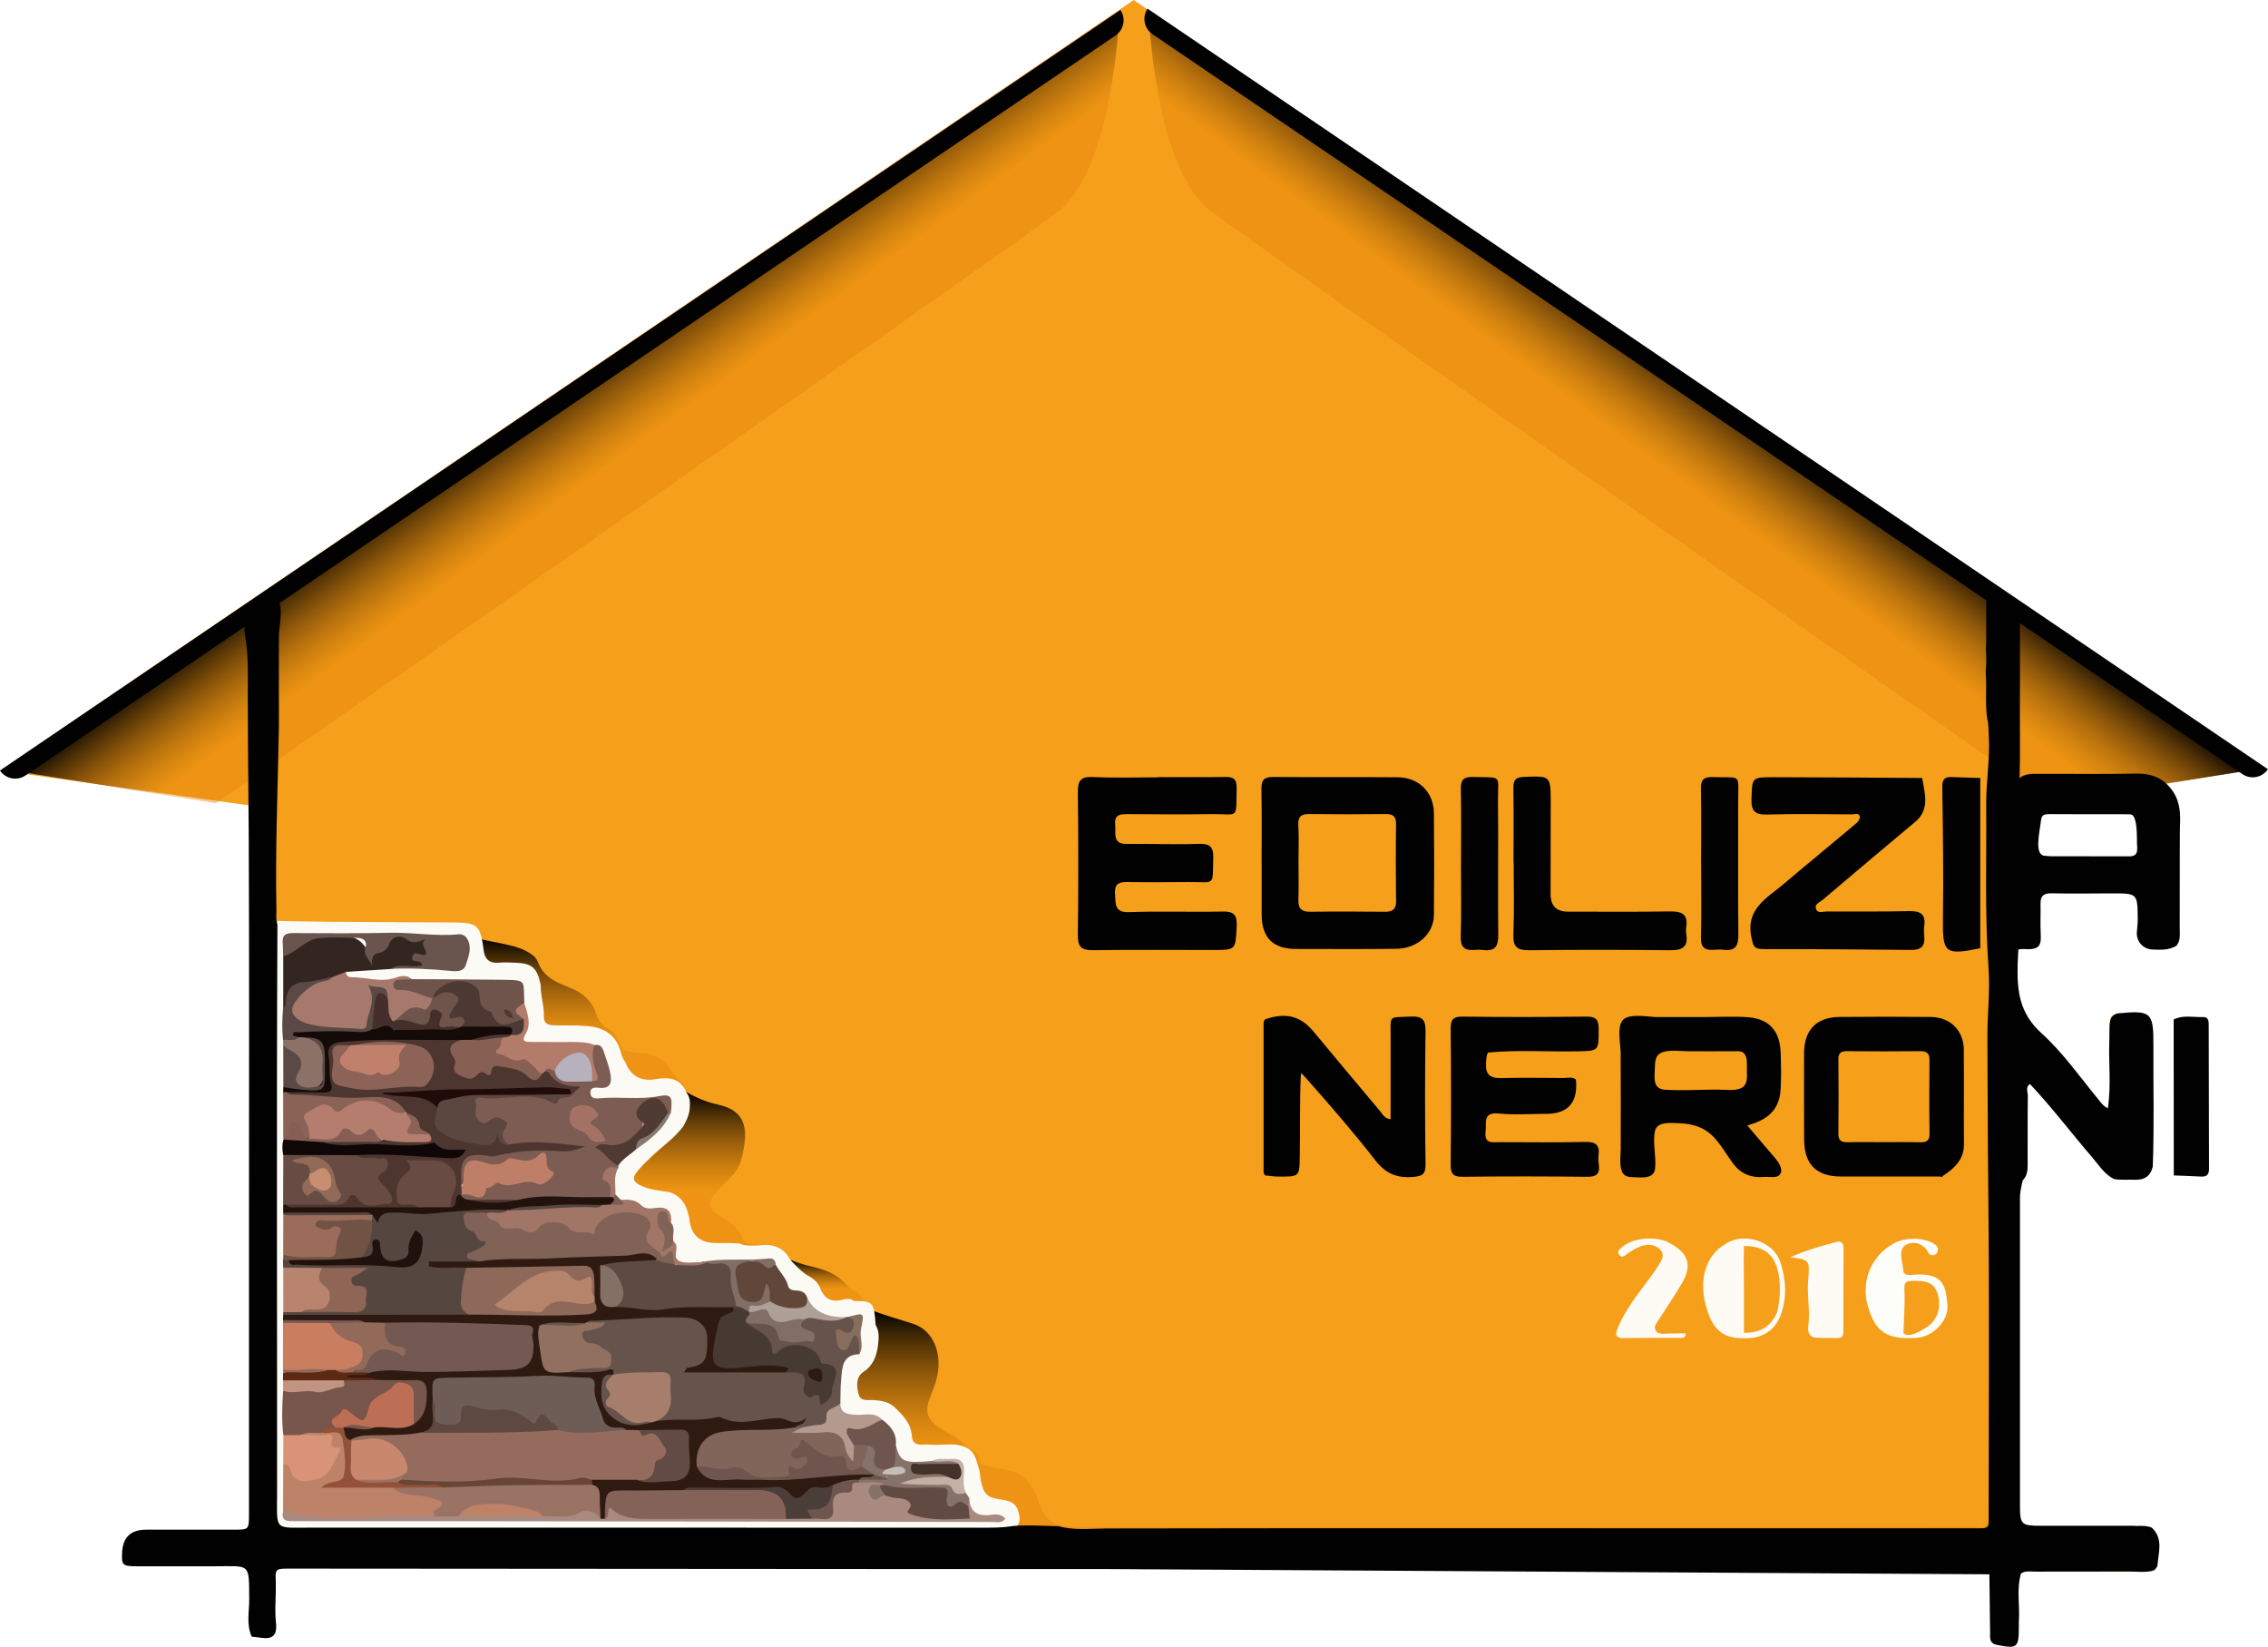 <?xml version="1.0" encoding="UTF-8"?>
<svg id="Livello_2" xmlns="http://www.w3.org/2000/svg" xmlns:xlink="http://www.w3.org/1999/xlink" viewBox="0 0 378.67 274.85">
  <defs>
    <style>
      .cls-1 {
        fill: #c1806c;
      }

      .cls-2 {
        fill: url(#Sfumatura_senza_nome_15-5);
      }

      .cls-3 {
        fill: #69544e;
      }

      .cls-4 {
        fill: #875e53;
      }

      .cls-5 {
        fill: #21110c;
      }

      .cls-6 {
        fill: url(#Sfumatura_senza_nome_15-6);
      }

      .cls-7 {
        fill: #6f544b;
      }

      .cls-8 {
        fill: #9c6c5a;
      }

      .cls-9 {
        fill: #a37265;
      }

      .cls-10 {
        fill: #816f67;
      }

      .cls-11 {
        fill: #8c7167;
      }

      .cls-12 {
        fill: #f5a940;
      }

      .cls-13 {
        fill: #735951;
      }

      .cls-14 {
        fill: #be8269;
      }

      .cls-15 {
        fill: url(#Sfumatura_senza_nome_15-3);
      }

      .cls-16 {
        fill: #867972;
      }

      .cls-17 {
        fill: #33251f;
      }

      .cls-18 {
        fill: #9b7364;
      }

      .cls-19 {
        fill: #806257;
      }

      .cls-20 {
        fill: #5c4a43;
      }

      .cls-21 {
        fill: #925138;
      }

      .cls-22 {
        fill: #b47d6d;
      }

      .cls-23 {
        fill: #22120c;
      }

      .cls-24 {
        fill: #7d5c53;
      }

      .cls-25 {
        fill: #614b44;
      }

      .cls-26 {
        fill: #b9846e;
      }

      .cls-27 {
        fill: #4b3d38;
      }

      .cls-28 {
        fill: #936959;
      }

      .cls-29 {
        fill: #fdfdfa;
      }

      .cls-30 {
        fill: #564640;
      }

      .cls-31 {
        fill: #5b4945;
      }

      .cls-32 {
        fill: #a77e6c;
      }

      .cls-33 {
        fill: #b49a8e;
      }

      .cls-34 {
        fill: #e7a541;
      }

      .cls-35 {
        fill: #81645a;
      }

      .cls-36 {
        fill: #fcfaf5;
      }

      .cls-37 {
        fill: #200b08;
      }

      .cls-38 {
        fill: #78564b;
      }

      .cls-39 {
        fill: #f69f1a;
      }

      .cls-40 {
        fill: #684b42;
      }

      .cls-41 {
        fill: #c9876e;
      }

      .cls-42 {
        fill: #c4b0a5;
      }

      .cls-43 {
        fill: #c78e72;
      }

      .cls-44 {
        fill: #a98a81;
      }

      .cls-45 {
        fill: #452f2a;
      }

      .cls-46 {
        fill: #876d5e;
      }

      .cls-47 {
        fill: #85736a;
      }

      .cls-48 {
        fill: #140b08;
      }

      .cls-49 {
        fill: #bf7e67;
      }

      .cls-50 {
        fill: #4f3b31;
      }

      .cls-51 {
        fill: #916a58;
      }

      .cls-52 {
        fill: #6e564e;
      }

      .cls-53 {
        fill: #927060;
      }

      .cls-54 {
        fill: #4d3933;
      }

      .cls-55 {
        fill: #5e2913;
      }

      .cls-56 {
        fill: #66534c;
      }

      .cls-57 {
        fill: #fdfbf3;
      }

      .cls-58 {
        fill: #8f6556;
      }

      .cls-59 {
        fill: #6e5d56;
      }

      .cls-60 {
        fill: #684535;
      }

      .cls-61 {
        fill: #f39400;
      }

      .cls-62 {
        fill: url(#Sfumatura_senza_nome_15);
      }

      .cls-63 {
        fill: #bc6f54;
      }

      .cls-64 {
        fill: #5b4640;
      }

      .cls-65 {
        fill: #614a41;
      }

      .cls-66 {
        fill: #010101;
      }

      .cls-67 {
        fill: #a17667;
      }

      .cls-68 {
        fill: #61473a;
      }

      .cls-69 {
        fill: #857066;
      }

      .cls-70 {
        fill: #5e4940;
      }

      .cls-71 {
        fill: #c97e60;
      }

      .cls-72 {
        fill: #b6836b;
      }

      .cls-73 {
        fill: #463a33;
      }

      .cls-74 {
        fill: #43312a;
      }

      .cls-75 {
        fill: #0f0707;
      }

      .cls-76 {
        fill: #4e3630;
      }

      .cls-77 {
        fill: #715346;
      }

      .cls-78 {
        fill: #856258;
      }

      .cls-79 {
        fill: #d99377;
      }

      .cls-80 {
        fill: url(#Sfumatura_senza_nome_15-4);
      }

      .cls-81 {
        fill: #c4bfb5;
      }

      .cls-82 {
        fill: #8b6256;
      }

      .cls-83 {
        fill: #2f1a12;
      }

      .cls-84 {
        fill: #b7b1bd;
      }

      .cls-85 {
        fill: #ae9f97;
      }

      .cls-86 {
        fill: #8e6859;
      }

      .cls-87 {
        fill: #b37b69;
      }

      .cls-88 {
        fill: #885f53;
      }

      .cls-89 {
        fill: url(#Sfumatura_senza_nome_15-2);
      }

      .cls-90 {
        fill: #8d6358;
      }

      .cls-91 {
        fill: #c09382;
      }

      .cls-92 {
        fill: #946b5d;
      }

      .cls-93 {
        fill: #a7786c;
      }
    </style>
    <linearGradient id="Sfumatura_senza_nome_15" data-name="Sfumatura senza nome 15" x1="237.37" y1="218.69" x2="237.37" y2="255.43" gradientUnits="userSpaceOnUse">
      <stop offset="0" stop-color="#010101"/>
      <stop offset=".63" stop-color="#e08307" stop-opacity=".4"/>
    </linearGradient>
    <linearGradient id="Sfumatura_senza_nome_15-2" data-name="Sfumatura senza nome 15" x1="115.82" y1="182.29" x2="115.82" y2="208.61" xlink:href="#Sfumatura_senza_nome_15"/>
    <linearGradient id="Sfumatura_senza_nome_15-3" data-name="Sfumatura senza nome 15" x1="138.17" y1="210.28" x2="138.17" y2="218.03" xlink:href="#Sfumatura_senza_nome_15"/>
    <linearGradient id="Sfumatura_senza_nome_15-4" data-name="Sfumatura senza nome 15" x1="96.59" y1="156.54" x2="96.59" y2="182.97" xlink:href="#Sfumatura_senza_nome_15"/>
    <linearGradient id="Sfumatura_senza_nome_15-5" data-name="Sfumatura senza nome 15" x1="87.9" y1="159.14" x2="72.64" y2="185.58" gradientTransform="translate(156.45 -91.83) rotate(173.48) scale(.93 -.92)" xlink:href="#Sfumatura_senza_nome_15"/>
    <linearGradient id="Sfumatura_senza_nome_15-6" data-name="Sfumatura senza nome 15" x1="-400.27" y1="215.44" x2="-415.53" y2="241.88" gradientTransform="translate(679.06 -91.83) rotate(6.52) scale(.93 .92)" xlink:href="#Sfumatura_senza_nome_15"/>
  </defs>
  <g id="Foreground">
    <g>
      <path class="cls-39" d="M356.2,259.95c-111.27-.43-222.54-.85-333.82-1.28,7.14-1.17,14.28-2.34,21.42-3.52-.32-40.18-.64-80.36-.96-120.54-14.28-2-28.57-4-42.85-5.99C63.1,85.75,126.2,42.87,189.29,0c62.57,42.78,125.14,85.56,187.7,128.34-5.05.8-10.1,1.6-15.15,2.4-9.02-.04-18.05-.08-27.07-.12,0-.48,0-.96,0-1.44.05,18.33.11,36.66.16,55-.02,4.76-.04,9.52-.05,14.28-.28,19.26-.57,38.51-.85,57.77,7.39,1.24,14.78,2.49,22.17,3.73Z"/>
      <g>
        <path class="cls-62" d="M332.24,253.99c-.13,0-.26,0-.39,0-.39,1.4-1.55.83-2.38.83-19.95.03-39.9.02-59.85.02-29.85,0-59.7.02-89.56.02-4.39,0-5.55-.92-6.95-4.95-.83-2.4-2.55-4.18-5.1-4.56-1.52-.23-2.97-.59-4.44-.99,0,0,0,0,0,0,.03-1.32-.47-2.25-1.85-2.54-1.24-1.68-3.23-2.35-4.87-3.47-1.84-1.25-2.51-2.58-1.7-4.7.41-1.08.85-2.16,1.17-3.27,1.2-4.28-.47-8.36-3.88-9.42-1.56-.49-5.13-1.58-6.65-2.15-1.47-.54-1.1,1.1-1,1.97,0,0,.21.69-.41.67-.04.03-.39,1.08-.43,1.11-.59,1.38,2.28,1.15,2.14,2.55h0c-.74.8-.1,2.42-1.37,2.76-2.27.61-2.05,2.31-2.22,4.02-.2,2.02.69,2.6,2.5,2.35,1.5-.21,2.85.24,4.11,1.01,0,0,0,0,0,0,0,0,0,0,0,0,.68,1.32,2.41,1.83,2.5,3.67.14,2.9.27,2.92,3.28,2.7,0,0,0,0,0,0,0,0,0,0,0,0,2.27.08,4.55.15,6.82.23.45,1.12.91,2.25,1.36,3.37,0,.58-.06,1.16.03,1.73.44,2.9,1.25,3.65,4.05,3.86,2.49.19,3.16,1.53,2.15,4.35,2.44.24,4.89.39,7.35.19h0c3.49,0,6.97.02,10.46.02,37.58,0,75.17,0,112.75-.01,10.12,0,20.25,0,30.37-.03.84,0,2.3.57,1.99-1.32ZM176.48,255.18c.06.04.12.09.17.15-.06-.04-.11-.1-.17-.15Z"/>
        <path class="cls-89" d="M123.96,206.71c-.56-1.69-1.86-2.63-3.33-3.48-2.56-1.48-2.66-2.56-.63-4.71,1.43-1.51,3.23-2.84,3.76-4.94,1.12-4.37,1.31-8.07-3.87-9.2-1.94-.42-3.64-1.16-5.32-2.1,0,1.16.01,2.32.02,3.47,0,0,0,0,0,0,0,0,0,0,0,0-.34.71-.69,1.43-1.03,2.14-1.64,1.53-3.34,3-4.9,4.6-1.2,1.24-2.69,2.24-3.43,3.87-.25.54-.74,1.49.18,1.63,2.2.32,4.08,2.04,6.46,1.43,1.42.54,2.11,1.65,2.54,2.97.04.15.08.3.14.46,0,0-.01,0-.02-.01,0,0,0,0,0,0h0s0,0,0,0c.17,1.56.09,3.15.5,4.7.16.59.13,1.25.97,1,2.39-.73,4.88-.09,7.29-.56,0,0,0,0,0,0,0,0,0,0,0,0,1.16.24,2.32.32,3.46-.13-.87-.53-2.31.3-2.79-1.16Z"/>
        <path class="cls-15" d="M144.34,217.75c.03-.73-1.09-2.11-1.65-2.29-.46-.15-.93-.46-1.23-.84-1.61-2-3.92-2.76-6.25-3.29-1.13-.26-2.17-.61-3.21-1.05.62,1.34,1.1,2.7,2.78,3.27,1.07.36,1.87,1.34,2.15,2.53.38,1.65,1.55,1.95,2.96,1.73.91-.14,1.69.35,2.59.12.32-.53,1.83.59,1.87-.19Z"/>
        <path class="cls-80" d="M107.05,181.26c1.34-.21,2.68-.48,4.02-.72,1.37.03,2.51,1.56,3.51,2.42.36-1.95-1.84-2.93-2.49-4.19-1.04-2.03-3.01-2.88-5.22-2.98-.96-.05-1.86-.27-2.77-.48,0,0,0,0,0,0-.75-1.18-.94-2.73-2.35-3.46-1.17-.6-1.84-1.41-2.28-2.8-.61-1.95-2.25-3.36-4.21-4.14-2.3-.91-4.53-1.75-5.48-4.41-.29-.8-1.19-1.37-2.07-1.82-2.11-1.1-5.86-1.4-8.14-2.14-.06.82-.78,1.59-.84,2.38-.82,2.35,1.27,2.37,3.68,2.37,1.02,0,2.05.11,3.05-.01,2.45-.29,3.91.67,4.34,3.12-.18.72-.26,1.48.04,2.14.78,1.68-.75,4.27,1.08,5.1,1.61.73,3.84.11,5.79.08,0,0,0,0,0-.01,0,0,0,0,0,.01.64.08,1.28.2,1.93.23,2.81.15,4.36,1.61,4.57,4.41.05.6.33.91.78,1.18h0s0,0,0,0c.14.56.46,1.13.4,1.66-.26,2.23,1.08,2.29,2.65,2.05Z"/>
      </g>
      <path class="cls-2" d="M186.83,2.98s-.99,25.32-10.25,32.38c-9.26,7.06-140.54,98.72-140.54,98.72l-34.37-5.52L186.83,2.98Z"/>
      <path class="cls-6" d="M191.84,2.77s.99,25.32,10.25,32.38c9.26,7.06,140.54,98.72,140.54,98.72l34.37-5.52L191.84,2.77Z"/>
      <path class="cls-66" d="M191.6,1.45l187.06,126.95h0c-.95,1.4-2.86,1.77-4.26.82L192.42,5.71c-1.4-.95-1.77-2.86-.82-4.26h0Z"/>
      <path class="cls-36" d="M169.3,255.14c-.84.51-1.76.58-2.72.58-32.17-.01-64.35,0-96.52,0-7.11,0-14.22.01-21.33,0-2.85,0-3.21-.34-3.21-3.07,0-31.95,0-63.91-.02-95.86,0-.89.1-1.73.48-2.53.18-.15.2-.45.45-.54,2.74.05,5.48.11,8.22.13,6.81.05,13.63.1,20.44.12,4.77,0,5.11.27,5.71,4.97.28,1.37,1.13,1.88,2.5,1.75.86-.08,1.73-.03,2.6,0,2.93.08,3.76.79,4.38,3.72-.05,1.8.61,3.53.53,5.35-.04,1.01.63,1.35,1.54,1.38,1.37.05,2.73,0,4.1.03.43.05.86.07,1.29.09,3.02.13,5.18,1.42,5.95,4.51.14.57.38,1.08.72,1.54q1.37,3.49,5.14,2.81c.5-.09,1-.14,1.5-.14,1.6-.03,2.74.68,3.46,2.09l-.05.13.09.1c.82.95.66,2.08.56,3.19-.18.92-.59,1.75-1.05,2.55-1.46,1.94-3.47,3.29-5.2,4.95-.89.86-1.81,1.69-2.56,2.68-.74.96-.62,1.57.58,2.17,1.62.81,3.35.89,5.06,1.19,1.72.65,2.63,1.96,2.99,3.71.08.21.13.43.16.66q.38,4.1,4.49,4.08c1.3,0,2.6-.02,3.89.08,1.05.5,2.16.32,3.26.33,2.26-.31,4.11.27,5.24,2.41.97,1.06,1.95,2.11,3.24,2.82.77.43,1.41,1.07,1.73,1.89.69,1.81,1.91,2.41,3.75,1.93.62-.16,1.29-.25,1.86.21,3.26.05,3.37.17,3.65,4.01.72,1.17.49,2.44.36,3.69-.28,1.67-.83,3.11-2.39,4.14-1.32.87-1.16,2.42-.81,3.76.32,1.21,1.49.9,2.38.95,1.25.06,2.44.23,3.45,1.04,1.47,1.38,2.89,2.71,3.06,4.99.15,1.94,1.9,1.26,3.09,1.41,2.13.19,4.37-.53,6.38.71l-.05-.04c1.3.85,1.39,2.32,1.85,3.6.14.5.1,1.02.2,1.51.52,2.57,1.04,3.07,3.65,3.42,1.16.16,2.19.53,2.57,1.71.36,1.11.63,2.3-.67,3.1"/>
      <path class="cls-66" d="M193.39,129.71c3.71,0,7.43.04,11.14-.02,1.34-.02,1.97.3,1.94,1.8-.1,5.49.45,4.33-4.35,4.4-4.58.07-9.17.04-13.76,0-1.29,0-2.35.04-2.16,1.8.15,1.41-.55,3.22,2,3.18,3.92-.05,7.86.12,11.78-.01,1.83-.06,2.65.29,2.59,2.32-.15,4.85.44,4.02-4.06,4.05-3.35.02-6.7.05-10.04,0-1.51-.03-2.43.11-2.3,2.07.12,1.71-.1,3.04,2.4,2.95,5.16-.19,10.34.02,15.5-.1,1.94-.05,2.51.55,2.41,2.48-.2,3.94-.1,3.94-3.96,3.94-6.7,0-13.39-.06-20.09.03-1.91.02-2.49-.6-2.47-2.51.1-7.93.1-15.87,0-23.8-.02-1.94.43-2.69,2.51-2.59,3.63.17,7.28.05,10.92.05v-.02Z"/>
      <path class="cls-66" d="M320.09,136.91c-5.25,4.41-10.52,8.82-15.75,13.27-.49.42-1.51.75-1.1,1.63.32.69,1.18.33,1.8.33,4.58,0,9.17.04,13.75-.06,1.85-.04,2.77.53,2.49,2.5-.08.57-.06,1.17,0,1.74.15,1.59-.54,2.25-2.13,2.24-8.29-.08-16.58-.15-24.88-.14-1.5,0-1.59-.7-1.85-1.96-1.01-4.79,2.66-6.59,5.44-8.95,4-3.4,8.08-6.72,12.1-10.11.3-.25.62-.77.56-1.09-.14-.7-.83-.38-1.28-.38-4.73-.02-9.46-.11-14.19.03-2.02.06-2.68-.58-2.62-2.59.12-3.59.01-3.64,3.62-3.64,8.29.01,16.59.08,24.88.13.39,2.43,1.27,4.93-.85,7.06"/>
      <path class="cls-66" d="M263.12,180.19q.55,5.73-4.97,5.73c-2.62,0-5.27.21-7.86-.05-2.79-.28-2.07,1.53-2.25,3.01-.26,2.1,1.15,1.77,2.35,1.77,4.73,0,9.47.08,14.2-.04,1.81-.05,2.56.47,2.3,2.3-.07.5,0,1.02.06,1.53.18,1.49-.39,2.01-1.95,1.99-6.92-.08-13.84-.09-20.76,0-1.68.02-2.05-.52-2.03-2.11.08-7.5.08-15,0-22.51-.02-1.58.33-2.15,2.04-2.12,6.85.1,13.69.08,20.54,0,1.6-.02,2.13.39,2.13,2.06-.01,3.71.09,3.67-3.66,3.74-4.94.09-9.88-.27-14.81.2-.34.59-.3,1.24-.34,1.9-.1,1.77.73,2.4,2.46,2.36,3.48-.08,6.97-.04,10.46-.01.7,0,1.45-.26,2.1.26"/>
      <path class="cls-66" d="M211.22,170.14c3.46-1.18,5.91-.57,8.05,2,3.73,4.46,7.44,8.94,11.19,13.38.4.47.65,1.16,1.72,1.31,0-3.86,0-7.67,0-11.49,0-.73,0-1.46,0-2.18.01-3.89-.41-3.27,3.31-3.47,2.07-.11,2.55.57,2.52,2.54-.11,7.35-.1,14.71,0,22.06.03,1.78-.58,2.05-2.2,2.17-2.72.2-4.54-.65-6.25-2.86-3.6-4.64-7.47-9.07-11.36-13.48-.97-1.09-.99-1.11-1.01-.68-.2,4.42-.1,9.12-.17,13.46-.06,3.51-.01,3.52-3.61,3.49-.72,0-1.44-.12-2.16-.19-.38-.34-.28-.8-.28-1.23,0-7.86,0-15.72,0-23.58,0-.43-.08-.88.25-1.25"/>
      <path class="cls-66" d="M252.7,143.97c0-4.15.04-8.3-.02-12.45-.02-1.29.36-1.78,1.71-1.84,4.5-.18,4.51-.23,4.52,4.25,0,5.1,0,10.19-.02,15.29q0,2.94,2.85,2.95c5.68,0,11.36.06,17.04-.04,1.98-.03,3.11.43,2.75,2.66-.06.35-.05.73.01,1.09.36,2.15-.6,2.75-2.67,2.73-7.86-.09-15.73-.09-23.59,0-1.97.02-2.68-.56-2.6-2.62.16-4,.05-8.01.05-12.01h-.02Z"/>
      <path class="cls-66" d="M330.63,129.86c0,9.47,0,18.94,0,28.42-5.96,1.21-6.31.83-6.23-5.05.1-7.27,0-14.54-.11-21.81-.02-1.23.31-1.77,1.55-1.72,1.6.07,3.19.11,4.79.16"/>
      <path class="cls-66" d="M243.94,144.11c0-4.15.05-8.29-.03-12.44-.03-1.53.48-2.02,2-1.98,5.09.15,4.15-.52,4.2,4.12.08,7.42-.04,14.84.04,22.26.02,1.89-.53,2.74-2.46,2.5-.5-.06-1.02-.06-1.53-.01-1.63.13-2.32-.44-2.27-2.23.13-4.07.04-8.15.04-12.22h0Z"/>
      <path class="cls-66" d="M284.02,144.11c0-4.14.06-8.29-.03-12.43-.04-1.56.5-2.02,2-1.97,4.94.17,4.21-.74,4.22,4.29.02,7.34-.05,14.68.03,22.02.02,1.86-.51,2.76-2.47,2.52-.57-.07-1.16-.02-1.74.01-1.44.08-2.07-.45-2.03-2.03.1-4.14.03-8.28.03-12.43h-.02Z"/>
      <path class="cls-57" d="M298.86,209.86c2.73-1.17,5.25-1.92,7.8-2.56.9-.23,1.14.36,1.14,1.12-.01,4.57-.02,9.15-.03,13.72,0,.61-.07,1.2-.89,1.2-1.23,0-2.47.02-3.7-.06-1.21-.07-1.38-1.13-1.27-1.93.36-2.55-.24-5.07-.02-7.6.3-3.48.25-3.48-3.02-3.9"/>
      <path class="cls-57" d="M278.54,222.6c-.97.02-1.78.18-2.14-.6-.34-.73.34-1.35.71-1.95,1.26-2.01,2.63-3.96,3.81-6.02,1.59-2.78.95-4.82-1.85-6.36-.06-.03-.12-.07-.17-.1-1.87-1.25-5.95-1.08-7.82.4-.47.37-1.28.82-.69,1.55.49.61,1.02-.05,1.47-.36,1.67-1.14,3.66-2.11,5.31-.6h0c1.01,1.08.07,2.08-.81,3.51,0,0,0,0,0,0h0c-.21.29-.41.57-.62.86-2.07,2.84-4.35,5.55-5.69,8.86-.46,1.14-.17,1.58,1.08,1.56,3.19-.05,6.39-.02,9.58-.04.34,0,.74-.03.74-.76-.96,0-1.94.03-2.9.05Z"/>
      <path class="cls-61" d="M359.78,261.66c-.25.73-.88.65-1.45.65-7.04-.02-14.08-.04-21.11-.07.86-.61,1.83-.27,2.74-.27,5.82-.04,11.64-.02,17.46-.02.8,0,1.61.08,2.36-.28"/>
      <path class="cls-12" d="M353.25,169.29c0,.12,0,.23.01.35-.68,1.81-.24,3.69-.29,5.53-.08,3.53-.02,7.07-.04,10.6,0,.4.17,1.01-.38,1.06-.23.02-.53-.58-.79-.9.86-.63.59-1.57.6-2.4.02-4.05-.02-8.1.03-12.15,0-.74-.53-1.85.86-2.07"/>
      <path class="cls-34" d="M338.42,189.74c-.4,2.13.64,4.39-.57,6.45,0-5.64,0-11.29,0-17.08.91.21,1.22.81,1.49,1.46-1.25.12-.93,1.1-.93,1.82-.03,2.45,0,4.91.01,7.36"/>
      <path class="cls-66" d="M362.92,170.17c1.58-.8,3.27-.34,4.92-.41.95-.04.93.8.93,1.42.03,7.99.02,15.97.05,23.96,0,.95-.41,1.3-1.32,1.25-1.52-.08-3.04-.13-4.56-.19,0-8.68-.01-17.35-.02-26.03"/>
      <path class="cls-56" d="M141.22,219.87c.11-.07.23-.08.35-.04.98-.36,1.34.18,1.42,1.03.09.89-.33,1.53-1.12,1.92-.39.19-.89-.02-1.25.23-.38.26-.22.65,0,.95.21.31.47.23.72,0,.54-.49.84-1.87,1.63-1.31,1.06.75.83,2.17.49,3.39-2.95.09-2.83,2.36-3.03,4.34-.13,1.3-.08,2.61-.12,3.91-1.37,2.74-3.03,5.04-6.63,4.44-.3-.07-.58-.2-.79-.42-.72-1.11-1.93-.59-2.9-.8-.76-.16-1.59,0-2.38.08-5.68.52-11.39-.62-17.06.27-.58.09-1.17.01-1.6-.48-.13-.43.14-.7.45-.87,2.39-1.26,1.94-3.48,1.84-5.54-.06-1.21-1.06-1.17-1.93-1.23-2.23-.17-4.46.26-6.69.04-.7-.48-1.41-.39-2.22-.27-1.74.26-3.52.43-5.25-.13-.81-1.04.24-1.12.74-1.18,1.21-.14,2.36-.65,3.62-.52.69.07,1.61.21,1.8-.72.17-.82-.62-1.22-1.22-1.61-.36-.24-.78-.37-1.19-.5-1.08-.33-2.14-.79-2.05-2.14.09-1.25,1.32-1.07,2.14-1.38-.35-.33-1.26-.19-.89-1.09.45-.45,1.05-.53,1.62-.53,4.59,0,9.15-.69,13.74-.47,2.04.1,3.95.63,4.96,2.61.89,1.74.23,5.13-1.09,6.67,4.39-.12,8.84-.04,13.29-.05.79.02,1.59,0,2.38.14,1.03.19,1.9.8,1.89,1.81-.01,1.48.86,1.63,1.9,2.23,1.31.76,1.43,0,1.53-.7.22-1.47,1.39-3.34-1.23-3.96-.28-.07-.41-.39-.58-.63-1.53-2.28-3.73-2.82-6.15-1.47-.77.43-1.67.82-1.92-.29-.42-1.85-1.68-2.8-3.12-3.69-.42-.26-.88-.57-.72-1.2,2.3-.82,4.54-.15,5.93,1.77,1.28,1.79,2.99.61,4.79.89-.92-1.28-3.29-1.94-1.05-3.66.94-.54,1.74.08,2.63.25,1.43.27,2.91.4,4.35-.09"/>
      <path class="cls-83" d="M131.19,229.08h-17.02c.36-.48.46-.74.59-.76,2.92-.44,3.39-1.14,3.32-5-.03-1.89-1.41-3.28-3.7-3.39-5.3-.24-10.57.44-15.86.53-.19,0-.37.21-.55.32-.08.09-.16.17-.24.26-1.37.64-2.83.24-4.25.36-.84.07-1.74-.23-2.48.4-.69,1.88-.09,3.71.24,5.54.14.77.74.99,1.44,1.09.77.11,1.62-.06,2.24.61,2.1-.03,4.2.2,6.29-.27.34-.08,1.54-.74,1.12.71-.05.09-.11.17-.16.26-1.87,1.18-1.26,2.91-.82,4.45.52,1.83,1.95,2.79,3.83,3.02,1.14.14,2.3-.05,3.45.11.1.02.2.04.3.06,3.41-.81,6.94-.01,10.36-.74.35-.07.79-.2,1.07-.06,3.17,1.6,6.37.19,9.55.12,1.51-.03,2.75,1.59,4.7-.03-.44,1.48-1.44.95-1.69,1.56-1.33,1.1-2.95,1.04-4.54,1.11-2.54.11-5.07-.02-7.62.19-2.39.2-4.11,2.77-3.51,5.02.88,1.51,2.24,1.76,3.88,1.8,6.66.16,13.3-.1,19.92-.77,1.43-.15,2.89-.16,4.33.04.23.06.44.18.63.34.02,1.71-1.52.87-2.24,1.38-.21.07-.43.12-.65.17-1.44.19-2.86.48-4.21,1.05-1.74.6-3.75.33-5.22,1.83-.53.54-1.26.07-1.73-.4-.58-.59-1.18-1.03-2.06-1.04-4.85-.01-9.7-.04-14.55.02-.44,0-.84.21-1.27.29-2.88.37-5.78.13-8.67.18-3.27.05-3.3.06-3.84,3.25-.05.29-.17.55-.33.79-.3.33-.66.3-1.04.21-.77-.64-.68-1.56-.67-2.39.02-1.26-.29-2.4-.91-3.48-.07-.41,0-.78.34-1.05,2.32-.84,4.69-.43,7.05-.31,1.48.5,3.01.39,4.52.27,3.56-.28,5.1-2.93,3.77-6.33-.34-.87-.99-.99-1.72-1.01-1.96-.03-3.91-.12-5.87-.04-.75.05-1.49-.03-2.23-.17-4.09,0-5.22-2.86-5.66-6.11-.26-1.98-1.15-2.4-2.97-2.47-6.59-.27-13.17.17-19.75.06-3.05-.05-3.11.08-3.23,3.17-.08.71-.06,1.43-.06,2.14.03,3.62.17,2.81-2.76,3.67-2.11.66-4.27.63-6.44.55-1.6-.06-3.17.04-4.71.52-1.63.13-1.84-.93-1.84-2.18.07-.24.22-.43.44-.56,1.71-.55,3.51.48,5.21-.31,1.98-.21,4.02.24,5.96-.46,1.37-1.05,2.29-3.48,1.88-4.9-.33-1.16-1.25-1.25-2.21-1.29-1.86-.08-3.74.18-5.6-.19-1.42-.44-2.91-.08-4.34-.34-.48-.08-1.11-.19-1.04-.84.05-.46.59-.58,1.03-.66,1.07-.18,2.19.06,3.23-.38,2.5-.62,5-.8,7.56-.32,1.8.34,3.64.07,5.43-.05,3.55-.23,7.1.1,10.64-.29,2.4-.26,4-3.37,2.73-5.38-.58-.92-1.55-.59-2.38-.66-7.1-.68-14.22-.34-21.34-.48-1.2.09-2.4.07-3.58-.15-3.43-.65-6.89-.15-10.34-.31-1.06-.05-2.18.19-3.09-.62,0-.29.02-.58.03-.87.7-.68,1.59-.63,2.45-.63,9.41.09,18.81-.35,28.22-.03,4.17.03,8.35.02,12.53.21,2.41.11,4.88-.19,7.31-.38.8-.06,1.2-.44.98-1.28-.08-.37-.12-.74-.11-1.12,0-3.97-.02-3.78-3.94-4.07-5.71-.42-11.4.48-17.11.07-1.59.11-3.18.17-4.76,0-.69-.08-1.61-.13-1.64-1.06-.03-.97.89-1.03,1.59-1.1,1.87-.21,3.75-.09,5.63,0,.43.02.87-.02,1.29-.15,4.02-.73,8.09-.34,12.14-.55,4.18-.21,8.38-.22,12.57-.55,1.16-.09,2.31-.2,3.47-.07.88.1,1.75.26,1.99,1.34-1.81,1.45-4.03.99-6.09,1.29-.9.13-1.86-.29-2.69.34-.51,1.08-.23,2.23-.3,3.35-.1,1.68.62,2.55,2.37,2.44,5.4.68,10.78-.23,16.17-.07.93.03,1.88-.04,2.78.29.96.64,1.28,1.41-.11,1.73-1.42.32-1.59,1.17-1.66,2.36-.08,1.23-.24,2.46-.5,3.66-.34,1.59.34,2.14,1.83,2.08,2.24-.08,4.49-.11,6.74-.19,1.03-.03,2.05-.05,2.99.39,1.29.6.54.97-.2,1.31"/>
      <path class="cls-24" d="M103.24,194.56l-.02.43c-1.08.59-2.69.81-.96,2.64.63.68.26,2.08-.97,2.65-3.31.45-6.64,0-9.95.14-1.59.07-3.17.2-4.75.42-2.6.03-5.21.05-7.81,0-.79-.04-1.48-.27-1.86-1.03-.08-.23-.02-.44.15-.61.25-.15.52-.3.81-.25,1.3.22,2.37.22,3.37-1.02.56-.7,1.7-1.04,2.96-.89,1.9.23,3.84-.35,5.8-.18.76.06,1.71-.43,1.11-1.53-.36-.66.07-2.47-1.76-1.46-.86.48-1.82.41-2.77.28-.73-.1-1.47-.16-2.12.25-1.22.76-2.45.6-3.76.24-2.05-.56-2.4-.28-2.73,1.78q-.21,1.3-1.28,1.45c-1-4.17.1-5.64,4.24-5.62,1.9,0,3.74-.43,5.63-.57,3.02-.23,6.03-.12,9.04-.18-3.55.11-7.09-.42-10.64-.09-1.3-.39-1.61-1.36-1.41-2.56.21-1.29-.33-1.49-1.48-1.26-2.53.5-4.05-1.4-3.2-3.88.29-.85.96-1.06,1.71-1.06,3.76.02,7.54-.34,11.28.21,1.1.16,1.98-.21,2.94-.44.05-.28,1.32-.66.08-.78-2.07-.2-3.23-1.31-4-3.05.68-.87,1.35-.49,2.03,0,1.45,1.98,3.55,1.31,5.47,1.34,1.1-.81.37-1.84.22-2.7-.19-1.07-.3-2.01.65-2.77.96-.25,1.32.37,1.56,1.11.38,1.17.83,2.34,1.07,3.55.28,1.41.16,2.68-1.88,2.45-.61-.07-1.48-.11-1.44.84.04.99.86.99,1.64.91,3.25-.31,6.52.28,9.79-.35,2.12-.4,2.35.08,1.98,2.88-.18.14-.36.16-.56.05-.51-.41-.74-1.09-1.34-1.41-.69-.38-1.44-.42-2.06.05-.6.45-.88,1.12-.72,1.92.45,2.24-1.28,4.73-3.52,5.06-.92.14-1.86.13-2.87.15.62,1.21,1.95,1.7,2.36,2.92"/>
      <path class="cls-30" d="M78.31,219.44c-10.34,0-20.69.02-31.03.03,0-.14,0-.29,0-.43.83-.76,1.86-.67,2.86-.69,2.68.16,5.37,0,8.06,0,.89,0,1.8-.06,2.07-1.17.25-.99-.12-1.69-1.08-2.09-.68-.28-1.06-.8-.92-1.54.21-1.18,1.17-1.33,1.82-1.48-2,.3-4.31.14-6.61.16-2.09-.09-4.26.64-6.21-.66,0-.43-.01-.86-.02-1.29.27-.24.59-.29.94-.22.85.53,1.79.48,2.74.49,3.63.01,7.25.01,10.88-.03,1.71-.02,3.33.78,5.12.33,2.4-.6,3.04-1.38,2.57-4.29-.54,2.59-1.38,4.86-4.6,4.47-.94-.11-1.27-.53-1.96-2.39-.63.87-1.12,1.99-2.52,1.34-.08-2.17,1.29-4.06,1.18-6.23.09-.35.25-.66.54-.9,2.18-1.04,4.4-.81,6.76-.76,2.62.05,5.34-.15,8.01-.48,2.63-.32,5.32-.83,7.89.38-.53,1.68-1.95.8-2.98,1.04-.8,0-1.6-.06-2.4-.02-.42.02-.94-.06-1.1.48-.14.46.12.87.46,1.15.56.47.91,1.21,1.49,1.56,1.67,1.01,1.39,1.99-.06,2.66-1.34.62-.43,1.11-.16,1.7h-8.44c0,.27,0,.53,0,.8,2.05.52,4.18.07,6.26.25.4.77.25,1.58.08,2.34-.43,1.88-.41,3.7.36,5.48"/>
      <path class="cls-14" d="M47.26,252.24c0-2.62.02-5.25.03-7.87.9-.57,1.49.12,1.74.7.76,1.7,2.11,1.55,3.48,1.25,2.28-.5,3.45-3.37,2.43-5.3-.52-.99-1.22-.77-1.96-.89-.94-.16-2.21.51-2.68-.97.98-.95,2.23-.63,3.39-.7,3.73.19,4.2.67,4.27,4.38.01.65,0,1.3.06,1.96.2,1.98.07,2.14-2.08,2.92,3.21,0,6.37-.19,9.52.14,1.53.66,3.08,1.24,4.8,1.2.58-.01,1.15.16,1.7.32,2.42.72,2.69,1.75.96,3.58-.2.21-.41.4-.69.51-7.37.01-14.74.48-22.12.09-1.18-.06-2.1-.46-2.86-1.32"/>
      <path class="cls-44" d="M47.26,252.24c4.87,1.14,9.76,1.31,14.78,1.03,3.5-.19,7.06-.43,10.6-.16,1.16-1,2.56-.62,3.89-.67,4.55-.07,9.09.21,13.64.05,2.2-.15,4.41.3,6.62-.6,1.35-.55,2.99-.36,3.48,1.62.23,0,.47,0,.7.01.32-.27.31-.64.28-1-.11-1.39.64-1.52,1.58-.94,2.1,1.31,4.4,1.25,6.73,1.26,7.17.02,14.34-.1,21.5.06,1.4-.09,2.79-.03,4.18.01,1.8.09,3.55.14,3.33-2.5-.04-.42.17-.97.55-1.11,1.57-.59,2.68-2.1,4.49-2.17,1.41.06,2.89-.77,4.22.33.15.43-.13.61-.44.78-.5.26-1.26.05-1.57.76.73.81,1.51.02,2.21.22,1.88.29,3.86.12,4.81,2.54.28.72,1.83,1.28,3.1,1.2,1.23-.07,2.48-.12,3.7.02,1.51.17,1.73-.61,1.6-1.79.06-.46.18-.88.59-1.17.1,2.58,1.6,3.14,3.87,2.81.72-.1,1.56-.05,2.16.66-.63.83-1.41.55-2.07.55-20.75-.02-41.51-.05-62.26-.09-10.48-.02-20.96-.03-31.44-.04-7.63,0-15.26,0-22.89,0-1.14,0-2.34.09-1.92-1.68"/>
      <path class="cls-93" d="M57.75,162.22c.03.61.36.91.95.9,2.46-.03,4.9.95,7.41.06.77-.27,1.83-.51,2.64.25-.35.72-1.28.47-1.95,1.04,2.01.51,3.94.64,5.4,1.99.51,1.32-.25,2.52-1.28,2.41-1.82-.2-3.01.73-4.39,1.44-.39.2-.77.41-1.24.29-1.29-1.02-1.09-2.49-1.21-3.87,0-.6,0-1.28-.84-1.21-.76.06-.56.77-.52,1.22.15,1.6-.83,2.91-1.05,4.42-.14.95-1.01,1.31-1.83,1.19-2.73-.37-5.52-.15-8.21-.81-.87-.21-1.59-.7-2.28-1.25-.99-.79-1.04-1.51-.49-2.79,1.23-2.9,3.65-3.97,6.29-4.9.82-.42,1.64-.85,2.59-.39"/>
      <path class="cls-17" d="M57.75,162.22c-.73.28-1.46.56-2.19.85-.8.24-1.63.42-2.42.69-2.16.73-4.73,1-5.06,4.06-.04.34-.36.61-.79.52,0-2.91,0-5.83,0-8.74,2.3-2.28,4.87-3.9,8.3-3.5.36.04.73,0,1.09,0q4.41,0,5.16,4.31c.16-.13.02-.31.06-.43.54-1.87,4.01-4.18,5.81-3.82.96.19,1.86.78,2.9.19.32-.18.8.1.8.5-.01.96.74,2.16-.31,2.82-.67.42-.69.46-.32,1.11.44.77-.33.73-.82.77-1.58.12-3.18-.22-4.75.19-2.48.16-4.96.32-7.44.48"/>
      <path class="cls-38" d="M53.82,239.14c-1.18.17-2.42-.22-3.55.39-.98.87-1.97.81-2.96.02-.31-2.47-.2-4.94-.04-7.41,1.57-.43,3.08-.71,4.79-.51,2.02.24,4.01-.46,5.82-1.46,1.7.1,3.41-.2,5.1.17,2.09.01,4.18.09,6.27.02,1.42-.05,1.97.61,2,1.9.04,2.12-.18,4.14-2.17,5.46-.82-1.33-.34-2.83-.55-4.24-.3-2.03-1.26-2.47-2.94-1.27-1.57,1.12-3.34,1.95-3.92,4.15-.34,1.3-1.6,1.28-2.72.69q-1.96-1.03-2.81,1.12c-.57.81-1.72.23-2.33.97"/>
      <path class="cls-40" d="M47.27,201.11c0-2.77.02-5.55.03-8.32.56-.54,1.27-.68,2-.68,3.25,0,6.51-.19,9.75.12,1.4.48,2.87.38,4.31.57,1.72.23,2.27.95,1.5,2.47-.66,1.29-.27,2.1.42,3.14,1.28,1.96.61,3.17-1.74,3.27-1.36.06-2.79.27-3.99-.68-.3-.24-.64-.39-1-.2-3.46,1.74-7.11.74-10.69.72-.21-.12-.41-.26-.59-.41"/>
      <path class="cls-67" d="M81.38,202.46c1.15-.24,2.41.32,3.47-.48.09-.09.19-.18.28-.28,3.35-.49,6.71-.78,10.09-.79,1.66,0,3.32.19,4.96-.19.44-.11.9-.17,1.36-.19.57-.01,1.15-.03,1.7.16.52.18.3-.26.41-.42,1.21-.02,2.41-.12,3.39.89.66.68,1.64.59,2.45.47,2.05-.3,2.71.64,2.55,2.51-.82.49-.8-.89-1.57-.67-.04,1.46,1.19,2.55,1.22,3.98,0,.02.47-.22.75-.25.1.1.21.19.3.31.66.94-.65,2.57.85,3.06,1.05.34,2.3.1,3.45.12.25-.18.48-.15.68.08-1.23,1.81-2.96.91-4.53.83-1.04-1.67-3.24-1.57-4.51-2.98-.87-.97-1.64-1.76-1.1-3.21.4-1.08-.2-1.78-1.24-2.15-2.02-.72-4.63-.06-5.97,1.54-1.52,1.81-3.18,2.25-5.14,1-1.96-1.24-3.56-1.1-5.63-.02-2.04,1.07-4.33-.1-6.41-.79-.7-.24-1.28-.93-1.92-1.39-.55-.4-.54-.82.11-1.14"/>
      <path class="cls-3" d="M65.18,161.74c1.65-1.06,3.54-.09,5.27-.59.05-1.17-2.01-.22-1.6-1.48.36-1.11,1.38-.13,2.17-.3.57-.84-1.28-1.72.14-2.66-1.2.42-2.06.99-3.27.09-.88-.65-2.35-.81-2.96.93-.19.54-.88,1.19-1.41,1.26-1.41.19-1.51,1.03-1.4,2.2-.42-1.08-1.57-1.72-1.08-3.13.31-.88-.34-1.5-1.34-1.51-2.25,0-4.54-.22-6.75.09-1.25.18-2.41,1.18-3.55,1.91-.68.43-1.29.94-2.13,1.02-.02-.72,0-1.45-.07-2.17-.12-1.39.57-1.66,1.83-1.65,5.43.04,10.87.06,16.3-.05,3.72-.07,7.42.62,11.14.26.63-.06,1.18.17,1.5.69.92,1.49.25,3-.19,4.4-.37,1.18-1.57,1.11-2.61,1.01-3.32-.33-6.65-.49-9.99-.34"/>
      <path class="cls-71" d="M47.25,228.63c0-2.6,0-5.21.01-7.81,2.43-.57,4.9-.1,7.35-.25,1.94,1.21,3.7,2.67,5.68,3.84,1.29.76.93,2.94-.41,3.89-1.19.85-2.58.86-3.95.98-.48.02-.96.02-1.44-.03-1.6-.31-3.19.08-4.79,0-.87-.04-1.76.06-2.46-.63"/>
      <path class="cls-48" d="M47.28,182.3c0-.28.01-.57.02-.85,1.28-1.06,2.66-.13,3.98-.13,1.79,0,2.59-.55,2.38-2.39-.08-.71,0-1.45-.02-2.17-.05-2.41-.47-2.84-2.93-2.97-.38.02-.75,0-1.12-.09-.56-.16-1.21-.31-1.13-1.05.09-.83.86-.97,1.47-.97,2.57,0,5.15-.07,7.72.24,1.39.17,2.85.57,4.14-.42,1.36-.84,2.62-.69,4.26-.47,3.48.46,7.09.44,10.64-.03.24-.08.48-.12.73-.15,2.22-.24,4.44-.1,6.65-.02.98.04,2.18.06,1.7,1.67-.14.22-.32.39-.54.52-2.15.49-4.38.51-6.52,1.04-.62.13-1.24.2-1.87.17-5.14,0-10.28.04-15.42-.03-1.54-.02-3,.46-4.53.51-1.05.04-1.5.79-1.31,1.84.26,1.44.04,2.9.24,4.34.2,1.47-.54,2.03-1.83,2.03-2.02,0-4.06.22-6.07-.15-.23-.12-.44-.27-.63-.44"/>
      <path class="cls-23" d="M101.85,201.07c-.42.02-.84.03-1.25.05-1.93.44-3.89.19-5.84.19-3.32,0-6.6.49-9.9.68h0c-4.48-.31-8.95.25-13.38.62-1.86.15-3.55-.22-5.32-.2-1.3.02-2.7-.22-3.09,1.72-.43-.62-.66-.97-.89-1.31-.13.03-.26.06-.4.1-4.24.28-8.47.08-12.71.11-.66,0-1.29-.13-1.79-.61,0-.44,0-.87,0-1.31.15,0,.29,0,.44,0,3.31.47,6.65.39,9.94.05,1.35-.14,2.56.18,3.84.22,2.77.09,5.47-.69,8.22-.48,1.62-.14,3.24.03,4.86-.07.58.03.85-.32,1.07-.82.23-.51.49-1.09,1.24-.63.3.57.77.85,1.41.88,2.77.34,5.54.35,8.32,0,3.69-.93,7.44-.41,11.17-.42,1.37,0,2.75-.02,4.12-.03.16-.14.35-.17.55-.09.94.95.05,1.1-.6,1.36"/>
      <path class="cls-7" d="M72.13,166.63c-1.85-.49-3.55-1.52-5.56-1.39-.6.04-.92-.34-.87-.97.05-.55.44-.69.9-.72.72-.04,1.44-.08,2.16-.11,4.99.03,9.98.03,14.98.1,4.35.06,3.6.03,3.81,3.87-.1.95-.49,1.89-.03,2.84-.91,1.2-2.15.74-3.36.84-1.38.12-1.94-.39-2.73-1.41-.91-1.16-1.69-2.24-2.11-3.69-.49-1.65-4.21-2.09-5.71-.77-.43.38-.71.92-1.17,1.28-.1.04-.2.08-.3.12"/>
      <path class="cls-8" d="M62.17,202.82l-.06.89c-1.54,1.17-3.3.39-4.96.53-.84.07-1.72-.08-2.5.08-.07,0-.03.1,0,.09,2.24-.58,2.98.2,2.42,2.47-.88,3.55-.82,3.6-4.62,3.56-1.78-.02-3.67.42-5.17-1.03l.02-6.55c4.95-.38,9.9-.3,14.85-.04h.02Z"/>
      <path class="cls-87" d="M87.44,170.1c-1.8-1.27-1.79-1.5.1-2.7.5,1.72,1.24,3.49.21,5.21-.79,1.32.07,1.3.9,1.31,2.32.03,4.64,0,6.96.01,1.23,0,2.47.04,3.64.48-.62,1.69-.12,3.35.4,4.9.35,1.05-.02,1.13-.79,1.18-.33-.48-.41-1.07-.66-1.58-.4-.83-.06-2.27-1.47-2.32-1.28-.04-2.61.16-3.4,1.45-.19.3-.35.63-.7.78-.56-.3-1.11-.79-1.69-.04-.05.34-.24.57-.57.68-1.81-.71-3.3-1.96-5.37-2.36-3.01-.59-3.08-1.38-1.18-4.05.45-.27,1.03.02,1.47-.33h0c1.22-.46,1.48-1.7,2.12-2.63"/>
      <path class="cls-79" d="M47.31,239.55c.99,0,1.97-.01,2.96-.02,1.08.01,2.18-.08,3.24.07.76.11,2.63-.91,1.78,1.38-.03.09.17.24.18.37.07.72,1.96-.35,1.14,1.07-.99,1.72-1.51,4.05-3.81,4.51-1.63.33-3.71.97-4.34-1.72-.1-.41-.59-.82-1.17-.84,0-1.61.02-3.22.02-4.83"/>
      <path class="cls-75" d="M59.5,192.82c-4.07,0-8.14-.02-12.21-.03-.19-.86-.2-1.72.03-2.57.85-.81,1.88-.76,2.87-.48,1.21.35,2.47.14,3.67.4.98.37,2.01.31,3.02.28,5.23-.16,10.45.14,15.69-.16,1.56-.09,3.39.95,5.13,1.33.58.13.84.61.18,1.09-.91.66-1.65,1.33-3.05,1.29-5.14-.14-10.22-.91-15.34-1.15"/>
      <path class="cls-68" d="M129.53,211.1c.59,1.22,1.71,2.13,2.04,3.51.17.7.77.78,1.36.8.77.02,1.41.24,1.77.99.67,1.64-.17,2.28-1.65,2.49-1.75.25-3.32-.12-4.61-1.4-.41.07.1-1.33-.88-.49-1.92,1.65-4.24.9-4.81-1.54-1.32-5.62.41-5.07,4.69-4.84.66.04,1.38.36,2.08.49"/>
      <path class="cls-26" d="M47.28,211.58c2.17.02,4.34.04,6.51.06.41,1.12.62,2.28,1.29,3.36,1.16,1.85.09,4.3-2.42,3.84-.74-.13-1.59-.25-2.33.17l-3.03.02c0-2.49,0-4.97-.01-7.46"/>
      <path class="cls-82" d="M47.28,182.3c.14,0,.28,0,.42,0,4.4.6,8.82.11,13.23.22.87.02,1.75.06,2.62.02,2.07-.09,3.49.78,4.27,2.7-.4,1.52-1.48,1.07-2.35.68-.92-.42-1.82-.85-2.78-1.2-1.58-.58-3.01-.41-4.37.45-1.11.7-2.06.94-3.41.31-1.92-.89-3.34.45-2.93,2.54.14.72.28,1.43-.15,2.11q-1.17,0-2.62-1.79c-.62.49-.31,2.33-1.92,1.39,0-2.48,0-4.96-.01-7.44"/>
      <path class="cls-77" d="M47.28,209.41c2.49.77,5.05.3,7.58.42.7.03,1.16-.28,1.2-.96.06-1.07.18-2.07.71-3.07.37-.7-.16-1.26-1.04-1.08-.26.05-.47.35-.73.44-.81.28-1.53-.06-2.22-.42-.1-.05-.15-.44-.06-.57.45-.69,1.19-.45,1.79-.41,2.54.15,5.07-.45,7.61-.03.11,2.24-.39,4.31-1.72,6.14-.15.15-.28.36-.49.4-3.89.7-7.78.74-11.67.09-.32-.02-.64-.04-.96-.06,0-.29.01-.58.02-.88"/>
      <path class="cls-31" d="M62.12,171.8c-.86.54-1.82.47-2.76.42-3.18-.17-6.36-.11-9.54.09-.35.02-.99-.23-.89.49.02.15.62.21.95.32-.63,1.56-1.62,1.03-2.62.45-.2-1.75-.15-3.5,0-5.25.49-.35.38-.88.45-1.37.25-1.87,1.11-2.95,3.19-3.04,1.56-.07,3.09-.55,4.64-.85-.55.7-1.4.66-2.14.87-1.8.51-4.74,3.28-4.61,4.73.11,1.21,1.46,1.88,2.44,2.17,2.92.84,6,.64,9.01.92.46.04.93-.12.96-.65.11-2.11,1.8-4.05.25-6.67,1.53.66,3.47-.34,3.24,2.15-1,.05-1.47.51-1.62,1.56-.18,1.24-.08,2.59-.96,3.66"/>
      <path class="cls-47" d="M161.81,250.03c-.04.47-.09.94-.13,1.4-.62.23-1.31.05-1.93.29-1.18.46-1.93-.14-2.11-1.17-.28-1.62-1.35-1.64-2.57-1.62-1.52.02-3.05.04-4.57-.02-1.01-.04-2.07,0-2.71-1.04-1.39-.82-2.91-.25-4.36-.43-.15-.1-.2-.19-.15-.29.05-.1.1-.15.15-.15h0c1.49-.47,3.05-.11,4.56-.32.28-.12-.09-.39.03-.13.05.1,0,.14-.14.16-.73.15-1.41.11-1.91-.55l.04.02c-.75-.58-2.1-.09-2.47-1.37-.07-1.28.47-2.37,1-3.47,1.44-.69,1.82.33,1.95,1.37.12,1,.45,1.78,1.27,2.34.35,1.41,1.34.03,2.02.72-.2-.71-.82-.7-.88-1.18-.04-1.16-.23-2.34.67-3.31.78,2.78,1.23,2.98,6.06,2.59,1.5-.08,3.03-.51,4.49.23-.4,1.07-1.37.85-2.18.91-1.43.1-2.87-.05-4.31.2.83.37,1.72.2,2.59.3.81.1,1.79-.12,2.17.97-.91,1.05-2.16.69-3.27.71-1.17.02-2.31.32-3.05.27,2.98-.39,6.37-.71,9.23,1.79.17.26.35.53.52.79"/>
      <path class="cls-52" d="M147.88,245.32c-1.39-.11-2.3-.54-1.86-2.25.23-.91-.13-1.7-1.28-1.76-.79.5-1.6.38-2.43.1-.62-.43-1-1.05-1.27-1.73-.26-.67-.19-1.64.49-1.63,2.02.03,3.74-1.33,5.77-1.07,1.45,1.06,2.48,2.35,2.27,4.29-.17,1.21.17,2.47-.41,3.63-.21.79-.7.75-1.28.42"/>
      <path class="cls-50" d="M103.24,194.56c-1.56-.65-2.28-2.29-3.83-3,.61-.75,1.34-.59,1.91-.49,2.64.46,4.25-1.06,5.77-2.83.24-.28.6-.67.22-.91-2.21-1.38-.36-2.99.32-3.47,1.77-1.25,3.2-.36,3.89,1.94-.6,1.6-1.52,2.99-3.01,3.85-.96.56-1.67,1.29-2.29,2.16-.98.93-2.22,1.57-2.99,2.74"/>
      <path class="cls-33" d="M147.31,236.98c-1.74.61-3.2,2.12-5.35,1.4-.59-.2-.74.55-.48,1.07.33.64.74,1.23,1.11,1.85.27.35.49.72.5,1.17.02.72.11,1.61-.71,1.84-.75.2-1.12-.55-1.29-1.19-.74-2.82-2.63-3.63-5.37-3.37-1.24.12-2.68.34-3.77-.8.61-.78,1.39-.24,1.91-.66.85-.15,1.69-.35,2.55-.43.96-.1,1.69-.03,1.57-1.53-.09-1.18,1.53-1.35,2.32-2.05.04,1.72,1.26,1.76,2.53,1.87,1.51.13,3.18-.57,4.47.82"/>
      <path class="cls-11" d="M47.26,173.58c.88-.12,1.86.33,2.62-.45.29,0,.58.01.88.02,2.87.56,3.27,1.05,3.28,4,0,.72,0,1.45,0,2.17q0,2.35-2.34,2.34c-2.55-.01-2.91-.39-2.45-2.96.18-1.03.11-1.88-.77-2.5-.64-.44-.92-1.08-1.19-1.75,0-.29-.01-.58-.02-.87"/>
      <path class="cls-31" d="M47.28,174.45c.44.48,1.01.76,1.57,1.09,1.24.73,1.93,1.76,1.06,3.26-.41.7-.82,1.57-.08,2.2.97.83,2.24.51,3.35.33,1-.16.64-1.14.67-1.82.03-.58-.1-1.17-.02-1.74.32-2.45-.56-4.06-3.06-4.62,2.82.04,3.44.63,3.47,3.4,0,.51,0,1.01.01,1.51.05,4.17.04,4.19-4.17,3.8-.93-.09-1.85-.26-2.77-.4,0-2.34-.02-4.67-.02-7.01"/>
      <path class="cls-85" d="M128.59,217.23c1.43.9,2.93,1.25,4.67,1.1,1.47-.12,1.64-.78,1.44-1.93q1.43,3.56,6.52,3.47c-1.53.88-3.14.58-4.73.3-.78-.14-1.54-.38-2.26.13-1.09.63-2.32.65-3.51.85-.75.13-1.64.06-1.99-.53-.83-1.4-2.12-1.21-3.37-1.29-.21-.08-.38-.22-.5-.41-.19-.62-.1-1.45.57-1.31,1.16.24,2.08-.66,3.16-.38"/>
      <path class="cls-10" d="M128.59,217.23c-.86.37-1.68.89-2.68.7-1-.19-.84.49-.82,1.07-1.03.38-1.66-.32-2.36-.85-.89-1.2-1.16-2.64-1.24-4.06-.09-1.67-.47-2.82-2.47-2.62-.51.05-.98-.2-1.26-.68-.24-.04-.49-.07-.73-.11,3.76-.76,7.6-.17,11.39-.62.66-.08,1.08.32,1.1,1.04-.64.25-1.01,1.04-1.99.1-1.07-1.03-2.85-.82-4.08-.16-1.03.55-.59,1.95-.41,3.02.09.57.18,1.14.33,1.7.29,1.04,1.01,1.48,2.08,1.56,1.12.08,1.81-.27,2.04-1.41.1-.48.27-.95.5-1.71.81,1.08.43,2.12.58,3.03"/>
      <path class="cls-4" d="M47.29,189.74c.64.02,1.12,0,.93-.93-.13-.64.15-1.4.87-1.55.87-.18.96.69,1.19,1.25.29.72.35,1.62,1.44,1.6.65-.61,1.47-.53,2.26-.55.82-.02,1.58-.14,2.18-.78.79-.83,1.73-1.02,2.76-.51.71.35,1.36.22,2.09.04,1.73-.43,2.54.31,2.76,2.39-3.32.16-6.64.29-9.95-.06-2.16-.14-4.33-.29-6.49-.43-.01-.16-.02-.31-.03-.47"/>
      <path class="cls-42" d="M161.29,249.23c-.88.09-1.78.53-2.32-.76-.36-.86-1.39-.6-2.17-.61-2.16-.02-4.33,0-6.51-.24,2.58-1.11,5.28-1.17,8.01-1.08,1.42-.05,1.51-1.18,1.75-2.18-1.38-.95-2.97-.09-4.42-.5,1-.56,2.1-.24,3.16-.34,1.55-.14,2.26.53,2.17,2.12-.07,1.2-.21,2.44.33,3.59"/>
      <path class="cls-55" d="M54.7,228.68c.43,0,.87,0,1.3,0,1.08.39,2.15.24,3.21-.07.9-.14,1.79-.28,2.49.52-1.19.87-2.66.01-3.97.62,1.75.61,3.6-.31,5.24.6-1.9.02-3.79.04-5.69.07-1.01,1.01-2.35.7-3.5.66-2.18-.08-4.48.64-6.54-.66,0-.44.02-.88.03-1.31,2.45-.55,4.96.04,7.41-.42"/>
      <path class="cls-91" d="M47.26,230.4c3.35,0,6.69,0,10.04,0,.3.52.34,1.1-.36,1.14-1.46.08-3.04,1.09-4.12.82-1.92-.49-3.75.42-5.55-.23,0-.58,0-1.16-.01-1.73"/>
      <path class="cls-46" d="M143.45,226.04c-.17-1.04.27-2.19-.56-3.12-.47,0-.49.43-.68.7-.46.66-.49,2.06-1.57,1.71-1.15-.38-.89-1.84-1.08-2.84-.13-.71.43-.82.98-.41.68.5,1.4.66,1.8-.21.39-.83.42-1.72-.79-2.02,2.78-.8,2.79-.8,2.2,2.02-.29,1.39.6,2.86-.32,4.19"/>
      <path class="cls-19" d="M112.44,207.19c-.15.92-.9,1.12-1.94,1.71.65-1.63.78-2.84-.39-3.87-.3-.26-.29-.93-.32-1.42-.05-.59.01-1.26.7-1.41.77-.17.95.45,1.02,1.06.04.38.16.7.53.87.83.93.13,2.06.4,3.06"/>
      <path class="cls-67" d="M102.33,199.84c-.15,0-.29,0-.43-.04-.11-1.01.51-2.23-1.06-2.78-.4-.14-.24-.98.13-1.53.63-.96,1.42-.7,2.25-.5-.86,1.39-.39,2.92-.47,4.39-.12.17-.15.42-.42.47"/>
      <path class="cls-30" d="M62.15,202.82c-4.95.01-9.9.03-14.85.04,0-.15-.01-.3-.02-.44,4.2,0,8.41-.03,12.61-.02.77,0,1.61-.27,2.26.42"/>
      <path class="cls-13" d="M55.09,220.82c-2.61,0-5.22,0-7.83,0,0-.16,0-.31,0-.47,3.77.01,7.54.02,11.31.05.78,0,1.61-.18,2.32.33-1.91,1.23-3.85,1.06-5.8.1"/>
      <path class="cls-16" d="M106.23,191.82c-.05-.78.21-1.53.93-1.78,2.14-.74,3.11-2.62,4.36-4.23h.44c-1.17,2.71-3.41,4.4-5.73,6.01"/>
      <path class="cls-28" d="M54.7,228.68c-2.44.78-4.95.23-7.41.42-.01-.15-.03-.31-.04-.46,2.48.21,4.97-.4,7.46.05"/>
      <path class="cls-24" d="M102.33,199.84c.14-.16.28-.31.42-.47.3.3.6.6.9.89,0,.28,1.11.73-.11.82-.56.04-1.13-.01-1.69-.02.28-.36,1-.55.48-1.23"/>
      <path class="cls-66" d="M239.41,135.74c-.05-3.54-2.52-5.97-6.07-6-6.91-.06-13.81.02-20.72-.05-1.5-.01-2.04.45-2.01,1.99.08,4.14.03,8.29.03,12.43h.01c0,2.83.01,5.67,0,8.5q-.03,5.8,5.72,5.79c5.6,0,11.2.05,16.79-.03,3.51-.05,6.22-2.51,6.25-5.63.06-5.67.06-11.34,0-17.01ZM233.1,150.45c.01,1.37-.64,1.75-1.88,1.74-4.14-.04-8.28-.06-12.42,0-1.52.02-2.07-.54-2.02-2.03.08-2.1.02-4.21.02-6.32h0c0-2.03.09-4.07-.03-6.1-.08-1.47.51-1.88,1.88-1.86,4.21.05,8.43.05,12.64,0,1.28-.02,1.82.35,1.8,1.72-.06,4.29-.05,8.57,0,12.86Z"/>
      <path class="cls-66" d="M296.41,193.34c-1.59-1.81-3.12-3.66-4.68-5.49,3.2-.85,5.34-2.45,5.56-5.92.13-2,.08-4.07.02-6.07-.05-1.63-.39-3.3-1.58-4.5-1.07-1.08-2.57-1.49-4.05-1.58-2.45-.15-4.94-.02-7.4-.01-2.53,0-5.06.01-7.59,0-1.39,0-4.81-.74-5.81.58-.92,1.21-.3,4.02-.29,5.46.02,2.75.02,5.5.02,8.25,0,2.54-.01,5.07-.01,7.61,0,1.15-.28,2.86.24,3.95.38.8,1.12.85,1.93.88,1.48.05,3.37.3,3.57-1.48.22-2-.46-4.31-.01-6.28.36-1.61,2.9-1.29,4.19-1.24,1.92.08,3.8.59,5.23,1.93,1.45,1.35,2.49,3.31,3.69,4.88,1.3,1.69,3.08,2.35,5.18,2.14.64-.06,1.9.21,2.4-.24.91-.82-.04-2.2-.62-2.86ZM286.94,181.87c-2.94,0-5.99.21-8.92.03-2.11-.13-1.78-1.94-1.72-3.66.03-.96.04-2.02,1.01-2.49,1.23-.6,3.23-.28,4.52-.28,2.54,0,5.07.02,7.61,0,.91-.01,1.64-.12,2.03.8.29.69.18,1.87.2,2.62.02.92.1,2.05-.76,2.62-.99.65-2.88.37-3.96.37Z"/>
      <path class="cls-66" d="M327.89,175.23c-.04-3.23-2.27-5.45-5.53-5.48-5.09-.05-10.18-.05-15.27,0-3.81.04-5.87,2.18-5.88,6.03-.02,4.8,0,9.6.01,14.4.01,4.14,2.02,6.19,6.11,6.2,5.53.02,11.05,0,16.58,0,.2.14.36.11.49-.11,1.94-1.28,3.54-2.74,3.51-5.35-.05-5.23.03-10.47-.03-15.71ZM320.57,190.66c-2.04-.04-4.08-.01-6.12-.01-1.97,0-3.93-.04-5.9.01-1.03.02-1.62-.18-1.61-1.41.05-4.15.04-8.3,0-12.45-.01-1.1.49-1.35,1.46-1.34,4.08.03,8.16.05,12.24,0,1.16-.01,1.52.44,1.51,1.54-.04,4.08-.05,8.16.01,12.23.02,1.23-.55,1.46-1.59,1.44Z"/>
      <path class="cls-29" d="M325.15,217.85c-.25-3.49-.95-5.31-5.25-5.1-.57.03-2.04.35-2.1-.61-.09-1.39-1.06-3.68.53-4.41,1.37-.63,2.45-.13,3.29.8.09.1.42.73.53.82.35.26.99.25,1.29-.31.25-.46.12-.95-.38-1.31-1.65-1.22-5.05-1.28-7-.1,0,0,0,0,0,0-3.65,2.02-5.38,6.27-4.21,10.36,1.25,4.38,3.18,5.64,8.14,5.33,2.79-.19,5.35-2.87,5.17-5.47ZM321.47,221.67c-.24.14-.44.25-.63.37-.5.31-1.04.56-1.6.71-.51.14-.99.16-1.44-.21.07-2.36.27-4.73.17-7.09-.05-1.22.03-1.66,1.4-1.65,1.77,0,3.43.03,4.09,2.01.81,2.42-.06,4.77-1.99,5.86Z"/>
      <path class="cls-35" d="M133.87,238.3c-.43.21-.85.43-1.67.84,1.87,0,3.37.12,4.84-.03,2.14-.22,3.73.13,4.13,2.64.13.79.61,1.53,1.26,2.24.06-.9.12-1.8.18-2.69.72-.2,1.43-.17,2.14.01.27,1.3-.71,2.3-.87,3.5-1.06,1.42-2.09,1.33-3.07-.09-.25-.36-.45-.94-.89-.86-2.15.37-3.45-1.25-5.07-2.07-.69-.35-1.17-.23-1.4.4-.29.78.48.48.8.59.52.18.98.44.95,1.03-.03.71-.53,1.17-1.11,1.51-3.27,1.9-6.66,2.04-10.15.67-.54-.21-1.12-.45-1.69-.35-2.08.4-3.99-.21-5.91-.83-.35-3.08,1.23-5.33,4.04-5.78,4.15-.67,8.38-.02,12.52-.81.32.03.65.05.98.08"/>
      <path class="cls-73" d="M122.93,218.12c.89-.11,1.45.59,2.17.88,0,0,0,0,0,0,.57.8-.14,1.25-.49,1.8,1.68,1.41,4.34,1.89,4.33,4.9,0,.59.81.14,1.15-.21,1.67-1.74,5.87-1,6.74,1.19.13.32.28.9.44.91,4.06.26,1.61,2.96,1.64,4.59.01.95-.75,1.84-1.86,2.32-.32-.67.17-2.41-1.62-1.29-.35.22-1.5-.7-1.28-1.4.99-3.17-1.22-2.66-2.96-2.73.03-.3,1.11-.66-.12-.89-2.13-.42-4.29-.23-6.38-.01-5.79.6-6.32.14-5.16-5.46.04-.21.15-.41.19-.62.41-2.28.41-2.27,2.67-3.16.1-.04.03-.5.04-.77.15-.17.31-.18.49-.05"/>
      <path class="cls-32" d="M102.31,229.47c2.63-.52,5.29-.34,7.94-.44,1.31-.05,1.87.44,1.73,1.76-.07.64-.08,1.3,0,1.94.25,2.41-.65,4.02-3.07,4.63,0,0-.01,0-.01,0-2.73.74-5.07.1-7.13-1.84-1.57-1.48-1.3-4.92.56-6.05h0Z"/>
      <path class="cls-53" d="M94.9,229.03c-4.14.26-4.19.27-4.74-3.78-.18-1.33-.53-2.69-.07-4.04,1.84-.45,3.71-.08,5.56-.22.77-.06,1.58.22,2.31-.23,0,0,0,0,0,0h3.08c-.72,1.21-1.73.93-2.43,1.27-.51.25-1.5-.18-1.39.88.09.78.73,1.33,1.51,1.31,1.08-.04,1.66.76,2.48,1.16.98.47.89,1.24.84,1.98-.07,1.22-1.26.96-1.86.97-1.8.03-3.57.09-5.29.69"/>
      <path class="cls-10" d="M124.62,220.79c-.45-.77.71-1.09.49-1.8.59.08,1.12-.1,1.66-.31.49-.19,1.25-.18,1.4.2,1.35,3.5,4.12.67,6.06,1.41-.99,1.01-.32,1.51.63,1.73.73.17,1.2.39,1.14,1.23-.09,1.23-.94.47-1.45.57-1.12.21-2.24.44-3.38.06-.39-.13-1.05-.01-1.12-.47-.59-3.45-3.49-2.03-5.42-2.63"/>
      <path class="cls-92" d="M58.49,240.36c1.22-.78,2.6-.76,3.97-.79,2.53-.05,5.06.03,7.57-.41,2.6-.57,5.24-.82,7.89-.76,4.98.12,9.95-.21,14.92-.32,3.87.74,7.82.03,11.71.59l2.16.05c1.22.65,2.83-.16,3.92,1.3,1.15,1.55,1.35,2.56.05,3.97-.35.38-.76.72-.85,1.22-.42,2.14-1.79,2.34-3.55,1.79h-7.41c-2.1.65-4.3.85-6.42.56-4.43-.59-8.83-.12-13.23.13-3.99.23-7.94.17-11.9-.32-.53-.27-.58-.7-.4-1.2.8-2.86-1.6-5.79-4.54-5.56-1.15.09-2.27.6-3.45.16-.19-.1-.33-.24-.43-.43"/>
      <path class="cls-13" d="M61.71,229.13c-.88-.02-1.76-.05-2.63-.07,1.15-.84,1.73-2.17,2.68-3.16,1.25-1.3,2.8-1.58,3.85-1-1.92-.73-2.34-1.7-1.3-4.12,7.77-.16,15.53.09,23.3.4,1.04.04,1.71.18,1.28,1.5-.14.43.15.98.17,1.48.14,3.32-.93,4.43-4.25,4.51-4.46.11-8.91.32-13.37.34-3.24.02-6.49-.7-9.73.11"/>
      <path class="cls-59" d="M104.55,238.67c-2.73.13-5.44.59-8.19.49-1.1-.04-2.16-.17-3.2-.47-1.22-.72-2.19-1.81-3.99-.82-.8.44-2.2-.82-3.28-1.34-2.33-1.12-4.88-.36-7.23-1.11-.83-.26-.94.63-1.19,1.24-.63,1.52-3.26,2.27-4.6,1.38-.53-.35-.41-.87-.45-1.36-.08-.93.19-1.88-.17-2.79-.12-4.23-.46-3.86,3.73-3.94,4.55-.1,9.11-.01,13.67-.29,2.74-.17,5.6.3,8.42.29.96,0,1.3.52,1.21,1.38-.23,2.05.91,3.74,1.43,5.59.23.83.89,1.27,1.78,1.37.7.08,1.47-.2,2.08.37"/>
      <path class="cls-19" d="M81.38,202.46c-.24,1.51,1.53.85,2.03,1.93.62,1.36,2.5.18,3.6.77,1.26.68,2.12.91,3.13-.44.75-1,3.88-.94,4.76.17,1.15,1.46,2.74.38,3.98,1.08.39.22.32-.49.45-.79,1.46-3.23,6.42-3.41,8.52-1.98.86.59.87,1.57.52,2.14-1.54,2.52,1.43,2.81,2.07,4.23.32.71,1.02-.8,1.82-.68.23.74.06,1.6.56,2.28-1.23.41-2.4.61-3.07-.91-1.54-1.82-3.54-.74-5.27-.67-4.25.16-8.5.23-12.73.46-3.9.22-7.82-.13-11.7.51-.41-.11-.82-.23-1.23-.31-.36-.07-.76-.06-.83-.52-.09-.6.39-.62.8-.78.66-.26,1.28-.62,1.9-.97.32-.19.51-.84.27-.8-1.45.27-1.32-1.39-2.07-1.62-1.42-.43-1.51-1.84-1.47-2.54.05-.98,1.43-.49,2.24-.58.57-.06,1.15,0,1.73.02"/>
      <path class="cls-20" d="M109.75,210.27c.9.72,2.1.42,3.07.91,1.66-.11,3.36.39,4.96-.38.57,0,1.07.28,1.69.16,1.78-.33,2.73.35,2.55,2.32-.16,1.69.75,3.2.91,4.85-.16.01-.33.03-.49.05-3.89.12-7.79-.27-11.69.38-2.66.44-5.31-.48-7.99-.41,1.13-3.04-.08-5.22-2.56-6.93,3.14-.78,6.36-.64,9.54-.93"/>
      <path class="cls-78" d="M131.21,253.53c-7.56,0-15.13-.04-22.69,0-2.43.01-4.8,0-6.62-1.89-.74.51-.01,1.58-.93,1.87.16-5.22-.07-4.71,5.09-4.72,2.69,0,5.39-.05,8.08-.07,5.36-.44,10.72-.09,16.09-.18,1.59-.03,1.79,1.25,1.92,2.41.11.96-.23,1.86-.94,2.58"/>
      <path class="cls-18" d="M100.27,253.51c-.84-1.3-2.57-1.61-3.38-1.1-2.12,1.33-4.26.44-6.36.71-4.66-1.22-9.33-2.43-13.99,0-1.3,0-2.6,0-3.9,0-.13-.33-.42-.75-.04-.98,2.63-1.59.36-1.7-.65-2.09-2.05-.8-4.54.02-6.34-1.72,1.99-1.2,4.17-.45,6.27-.59.63-.04,1.27.17,1.92.14,3.94-.28,7.9-.31,11.85-.61,3.09-.23,6.2.32,9.31.18,1.32-.06,2.72-.77,3.92.39,1.12.21,1.25,1.02,1.26,1.97,0,1.23.09,2.47.13,3.7"/>
      <path class="cls-86" d="M78.31,219.44c-.99-.47-1.44-1.16-1.36-2.35.12-1.86.35-3.69.91-5.47,6.56-.11,13.12-.2,19.68-.34,1.2-.02,1.51.8,1.62,1.65.15,1.14.08,2.31.1,3.46-.96-1.46-2.27-2.18-3.98-2.78-2.47-.87-6.5-.54-8.42,1.37-.94.94-1.51,2.27-2.94,2.82,2.47.1,4.88,1.41,7.27-.48.99-.79,2.54-.72,3.79-.61,1.43.12,2.9.16,4.3.55.77,1.54.13,2.05-1.43,2.15-6.52.41-13.04-.02-19.57.03"/>
      <path class="cls-72" d="M99.31,217.26c-.92.5-1.9.48-2.88.32-2.1-.35-4.21-.91-5.81,1.23-.18.25-.84.29-1.23.21-2.27-.48-4.77.43-6.84-1.25,3.32-2.15,5.92-5.76,10.59-5.67.7.01,1.3.06,1.77.59.85.97,1.74,1.5,3,.58.68-.49.84.06.92.64.12.83-.27,1.76.45,2.49.01.29.02.57.03.86"/>
      <path class="cls-70" d="M72.23,233.89c.41.4.46.94.37,1.42-.52,2.59,1.25,2.48,2.91,2.5.98.01,1.5-.5,1.47-1.48-.06-1.76.52-2.02,2.24-1.5,1.34.41,2.82.64,4.38.46,1.75-.21,3.38.81,4.85,1.83.34.23.8.84,1,.3,1.14-2.95,1.93-.24,2.82.14.46.2.89.52.89,1.13-7.7.6-15.42.44-23.13.47,3.59-.57,1.72-3.41,2.21-5.27"/>
      <path class="cls-52" d="M116.33,244.82c2-.22,3.94.83,6.01.14.62-.21,1.7.13,2.23.6,1.98,1.78,4.3.78,6.45.96,1.47.12.1-1.37.88-1.8.64.15,1.34.92,2.09.1.33-.36.97-.62.82-1.18-.19-.7-.76-.43-1.26-.28-.49.15-1.06.29-1.33-.3-.27-.57.09-1.08.6-1.2.89-.23.55-1.27,1.15-1.61,1.88,1.38,3.41,3.32,6.11,2.83.51-.09,1.08.06,1.12.73.17,2.33,1.42,1.65,2.68.99.71.46,1.43.91,2.14,1.37-6.3-.3-12.52,1.17-18.82.84-1.16-.06-2.33.05-3.48-.04-2.61-.2-5.69,1.16-7.38-2.17"/>
      <path class="cls-63" d="M55.99,238.26c-1.67-1.56.64-1.72.97-2.56.34-.87,1.05-.36,1.58.09,2.11,1.81,2.34,1.78,3.09-.97.25-.91.85-1.3,1.5-1.74.88-.6,1.95-.86,2.63-1.84.5-.72,1.49-.48,2.23-.22.74.27,1.09.91,1.09,1.72,0,1.66,0,3.32,0,4.98-2.1,1.19-4.36.32-6.54.52-1.73.51-3.47-.6-5.2.05h0c-.46.3-.92.36-1.36-.04"/>
      <path class="cls-25" d="M106.27,247.01c1.78.25,2.88-.39,3.03-2.31.03-.34.18-.9.37-.95,1.38-.33,2.02-1.52,1.22-2.33-.77-.78-1.14-3.01-3.23-1.82-.64.37-.65-.56-.96-.89,2.25-.02,4.51-.02,6.76-.08,1.07-.03,1.68.31,1.58,1.49-.1,1.21.09,2.44.14,3.63.13,2.64-1.03,3.47-3.37,3.51-1.86.03-3.73.48-5.55-.26"/>
      <path class="cls-28" d="M64.31,220.78c-.15,1.99-.13,3.85,2.6,4.02.53.03.99.51.79,1.08-.32.88-.77.16-1.17,0-2.77-1.19-4.4-.65-5.39,2.08-.44,1.21-1.67.23-2.06,1.1-1.04-.02-2.12.31-3.07-.39,1.31.05,2.5-.18,3.68-.86,1.03-.59.85-1.6.81-2.26-.09-1.46-1.77-1.52-2.71-1.94-1.39-.63-2.13-1.54-2.7-2.78,1.93-.03,3.86-.07,5.8-.1,1.14.02,2.28.04,3.42.06"/>
      <path class="cls-27" d="M131.21,253.53q.31-4.81-4.72-4.81c-4.12,0-8.23,0-12.35,0,.67-.65,1.52-.4,2.29-.41,4.37-.03,8.76.21,13.1-.12,1.99-.15,2.54,2.13,3.73,1.83,1.12-.28,1.67-2.21,3.48-1.75.77.19,1.6.02,2.32-.39.52,1.28-.46,2.42-.37,3.69.04.54-.9.57-1.45.63-.86.09-1.5.4-1.72,1.3-1.44.01-2.88.02-4.32.03"/>
      <path class="cls-60" d="M98.88,247.83c-4.53.03-9.05.01-13.58.09-3.8.07-7.59.24-11.38.37-1.82-.46-3.67-.08-5.5-.22-.68-.05-1.43.28-2.02-.34-.08-.44-.02-.77.54-.75,5.28.32,10.63.58,15.81-.16,4.8-.69,9.49,1.13,14.2-.13.57-.15,1.27.2,1.91.32,0,.28.02.55.03.83"/>
      <path class="cls-21" d="M66.47,247.4c1.21.94,2.62.29,3.92.48,1.17.17,2.43-.41,3.52.42-2.77,0-5.53.01-8.3.02h-11.96c1.17-1.29,3.42-.65,3.74-1.95.46-1.88.14-4.02-.17-6-.33-2.16-2.23-.88-3.4-1.23.29-1.36,1.31-.91,2.17-.87.45.01.91.02,1.36.03.28.74.03,1.77,1.13,2.06.06.04.13.07.19.11.78.93.54,2.06.6,3.13.06,1-.14,2.06.81,2.8,1.12.72,2.36.32,3.54.42.97.09,2.01-.22,2.83.59"/>
      <path class="cls-69" d="M100.2,211.19c2.1.03,2.95,1.78,3.56,3.21.47,1.1.61,2.83-1,3.72-1.9.3-2.63-.58-2.56-2.42.06-1.5,0-3.01,0-4.52"/>
      <path class="cls-52" d="M135.53,253.5c0-.56-1.43-1.6-.13-1.54,3.2.14,3.41-1.86,3.67-4.07,1.38-.64,2.83-.98,4.36-.89,0,.15,0,.3,0,.45-.53.07-1.26-.15-1.15.83.08.7-.46.92-.97.88-1.9-.14-2.43.83-2.21,2.52.19,1.39-.38,2.05-1.83,1.87-.57-.07-1.16-.03-1.74-.04"/>
      <path class="cls-56" d="M102.31,229.48c-.65.8-1.77,1.46-.66,2.72.4.46.16.91-.25,1.32-.48.48-.16,1.21.18,1.32,2.09.64,3.26,3.46,6.01,2.52.38-.13.86,0,1.3.02-2.45.73-4.84.86-6.89-1.01-1.68-1.53-1.76-3.5-1.49-5.6.15-1.19.81-1.41,1.81-1.3"/>
      <path class="cls-56" d="M97.97,220.77c-2.57,1.04-5.26.14-7.87.44,2.58-.92,5.26-.16,7.87-.44"/>
      <path class="cls-38" d="M57.35,238.3c1.72-1.05,3.47.05,5.2-.05-1.73.83-3.47-.07-5.2.05"/>
      <path class="cls-52" d="M145.97,246.16c.72.2,1.45.41,2.17.61,0,.07,0,.15,0,.22h-4.72c.65-.88,1.88.02,2.54-.83"/>
      <path class="cls-76" d="M53.81,190.64c2.68-.01,5.35-.02,8.03-.05.7,0,1.46.23,2.05-.4.99-.84,2.09-.08,3.12-.21,1.3-.17,2.68.48,3.9-.38-1.24-.98-1.68-2.61-2.96-3.54-.04-.09-.07-.19-.11-.28-1.67-2.99-4.52-2.74-7.28-2.58-3.98.22-7.92-.51-11.88-.51-.32,0-.65-.25-.97-.38,1.96,0,3.92-.01,5.88.04,1.24.03,2.13.04,1.65-1.74-.37-1.37-.09-2.86-.36-4.31-.24-1.31.23-2.19,1.97-2.36,6.71-.64,13.43-.26,20.15-.36-1.16,1.34-.8,2.83-.46,4.33.26,1.17,1.08,1.57,2.1,1.31.9-.23,1.99-.38,2.64-.84,2.46-1.77,4.54-.47,6.69.48.83.37,1.56,1.17,2.55.37.15-.14.3-.29.45-.43.21.05.54.03.62.16,1.2,1.99,3.04,2.46,5.34,2.38-.52.49-1.04.99-1.56,1.48-.11-.04-.22-.09-.32-.13-3.13-1.15-6.32-.28-9.49-.33-4.78-.06-9.56.41-14.33.13-2.22-.13-4.42.87-6.13.05-.78.03-.49.43-.58.15-.02-.08.04-.12.19-.11,1.72.03,3.42.23,5.18-.09,1.35-.24,2.19,1.23,3.16,2.08.3.35.45.79.34,1.22-.44,1.8.57,2.93,2.01,3.36,2.29.69,4.63,2.36,7.09.29.65-.55,1.29-.48,1.25.56-.03.88.75.73,1.14,1.07,4.31-.87,8.56-.15,12.84.3-1.33.51-2.6.92-4.05.81-3.73-.3-7.43-.11-11.09.81-.58.15-1.26-.12-1.89-.17-2.86-.22-3.69.53-3.7,3.3,0,.65.04,1.3.06,1.95.38.41.35.84.06,1.28,0,0-.2.03-.21.03-1.39.07-.17,2.16-1.67,2.14-.76-.85-.43-1.76-.12-2.65.52-1.48.34-2.86-.71-4.04-.43-.48-4.48-.8-5.06-.47-.7.4-2.48,4.33-2.37,5.14.1.76.65.83,1.22.99.68.19,1.69-.14,1.82,1.04-6.82,0-13.64,0-20.46-.01-.63,0-1.33.17-1.83-.42,2.46,0,4.93,0,7.39-.01,1.19,0,2.45.3,3.15-1.22.36-.79,1.14-.26,1.42.15,1.4,2.07,3.39.86,5.11.94.66.03.85-.66.54-1.33-.34-.73-.78-1.33-1.39-1.89-.66-.61-1.41-1.41.11-2.12.57-.26.82-1.04.65-1.73-.25-1.02-1.09-.29-1.62-.49-1.15-.44-2.49.31-3.56-.59,5-.28,9.99.23,14.97.49,1.38.07,2.53.19,3.25-1.37-1.71-.19-3.79.56-5.17-1.22-3.72.94-7.48.19-11.22.28-2.5.06-5.05.48-7.51-.35"/>
      <path class="cls-64" d="M84.85,191.06c-1.18.17-1.64-.5-1.77-1.89-.35,2.27-1.88,2.03-3.12,1.84-2.33-.37-4.73-.69-6.66-2.28-1.41-1.17-.37-2.54-.28-3.83-.34-1.69,1.01-1.85,2.05-2.16,2.17-.65,4.48-.62,6.67-.52,3.26.14,6.49-.19,9.73-.12,1.3.03,2.6.05,3.82.57,0,0,.05.15.05.15-.58.75-2.02-.1-2.3,1.24-.02.09-.41.21-.53.14-3.97-2.31-8.26-.38-12.36-.97-.36-.05-.91.15-.77.51.41,1.11-.56,2.46.69,3.43.51.39.88.4,1.35.07.65-.46,1.26-1.03,2.15-.53.69.38,1.57.58.74,1.7-.73.99-.33,1.91.54,2.65"/>
      <path class="cls-49" d="M77.09,199.34c-.02-.43-.04-.85-.06-1.28.51-.55.33-1.23.36-1.87.08-2.2.92-2.93,2.98-2.29,1.51.46,2.89.93,4.25-.31.55-.5,1.2-.18,1.85-.03,1.22.29,2.42.3,3.45-.72.61-.6,1.23-.78,1.34.52.07.77-.14,1.8,1,2.18.35.11.23.45.04.71-.63.86-1.87,1.73-2.48,1.4-2.24-1.21-4.45,1.05-6.64-.22-.37-.21-1.08,1.04-1.98.83-.34,2.88-2.2,1.05-3.45,1.11-.22.01-.44-.02-.65-.03"/>
      <path class="cls-84" d="M92.64,178.83c.31-1.86,3.68-3.93,4.99-2.85,1.27,1.05,1.29,2.88,1.23,4.52-1.29.02-2.58.06-3.87.06-1.2,0-2.1-.43-2.35-1.73"/>
      <path class="cls-9" d="M98.64,187.7q1.56.56,2.49,2.7c-1.21.47-2.35.32-3.01-.78-.73-1.23-2.84-.78-2.97-2.74-.08-1.2.15-2.05,1.31-2.31,1.28-.29,2.58.03,3.28,1.18.6.99-1.22.85-1.1,1.96"/>
      <path class="cls-76" d="M86.61,200.25c-2.77.67-5.54.66-8.32,0,2.77,0,5.54,0,8.32,0"/>
      <path class="cls-58" d="M50.32,219.01c.66-.65,1.5-.38,2.27-.41.89-.03,1.68-.06,2.19-1.02.59-1.09.26-2.36-.39-2.78-1.54-.98-1.22-1.96-.61-3.17,2.46,0,4.92,0,7.64,0-.65.44-1.1.76-1.57,1.04-.54.31-1.36.37-1.15,1.3.18.79.86.62,1.42.68,1.84.21.81,1.73.97,2.55.18.91-.38,1.89-1.82,1.84-2.98-.1-5.97-.04-8.95-.04"/>
      <path class="cls-5" d="M48.22,210.34c4.06-.12,8.13.1,12.17-.49,1.14-.03,2.03-.3,1.84-1.75-.06-.47-.25-1.14.51-1.2.72-.06.7.61.73,1.1.14,2.06,1.02,2.89,3.2,2.33,1.02-.27,1.65-.6,1.54-1.66-.12-1.26.51-2.22,1.15-3.34,1.38.77,1.33,1.57,1.09,3.22-.5,3.42-3.02,3.09-4.86,2.9-5.3-.55-10.59-.02-15.87-.34-.59-.04-1.4.27-1.5-.77"/>
      <path class="cls-65" d="M147.8,247.87c2.77.81,5.61.34,8.42.44,1.16.04,2.48-.27,1.85,1.77-.13.44.04,2.29,1.58.88.82-.76,1.4.11,2.03.47.07.64.15,1.29.24,2.04-3.47.14-6.89.49-10.26-.88-.53-.43,1.06-1.09.05-1.95-.7-.6-1.46-.52-2.24-.61-.57-.06-1.12-.26-1.67-.4-.54-.45-1.54-.68-.86-1.74.29,0,.57-.01.86-.02"/>
      <path class="cls-14" d="M76.54,253.11c1.45-2.06,3.79-2.06,5.85-2.09,2.42-.03,4.84.59,7.21,1.26.45.13.75.43.94.84-4.66,0-9.33,0-13.99,0"/>
      <path class="cls-47" d="M146.94,247.88c-.08.76.61,1.14.86,1.74-.84-.22-1.39,1.38-2.27.42-.34-.37-.59-1.12-.45-1.57.27-.88,1.17-.57,1.86-.59"/>
      <path class="cls-7" d="M65.63,170.51c1.62-.87,2.59-3.26,5.18-2.01.47.23,1.22-.98,1.33-1.88,0,0,.09-.09.09-.09.62-1.1,1.61-1.28,2.76-1.19,1.66.12,2.25.84,1.67,2.36-.31.82-.88,1.34.55,1.82,1.12.37,1.12,1.37-.22,1.86h0c-.75.42-1.57.11-2.35.22-1.33.19-2.12-.23-1.82-1.95-2.27,3.15-4.82,1.06-7.2.86"/>
      <path class="cls-45" d="M65.63,170.51c1.13-.52,2.21-.23,3.33.13,1.3.42,2.79,1.06,2.86-1.33.02-.51.39-1,1.04-.75.47.18,1.11.62.9,1.07-1.4,2.94,1.13,1.4,1.96,1.73.38.15.86.04,1.29.05-1.71.85-3.53.3-5.3.42-1.87.12-3.75.06-5.62.08-.14,0-.38.12-.41.08-1.11-1.73-2.38,0-3.55-.17.15-1.58.24-3.16.48-4.73.27-1.74,1.09-1.66,2.11-.5.25,1.32-.14,2.8.92,3.93"/>
      <path class="cls-51" d="M51.71,195.92c.33-2.37-2.08-1.27-2.94-2.22,3.16-1.09,5.36-.69,6.55,1.28.76,1.26.5,2.91,1.51,4.15.31.39-.07,1.15-.7,1.39-.58.22-1.14.12-1.62-.31-.86-.77-1.46-2.41-3.01-.65-.22.25-1.34-.77-.98-1.7.22-.58.74-1.05,1.12-1.57.46.24.65.75,1.03,1.07.45.37.95.74,1.53.39.43-.25.35-.75.25-1.17-.17-.71-.67-.85-1.31-.68-.47.12-.94.38-1.42.01"/>
      <path class="cls-43" d="M51.71,195.92c.27-.1.57-.16.79-.32.83-.64,1.77-1.03,2.39.05.5.86.68,2.3-.03,2.82-.77.57-2.03.08-2.84-.74-.39-.4-.34-.93-.39-1.42.01-.13.04-.26.08-.38"/>
      <path class="cls-30" d="M84.86,201.98c2.28-.82,4.69-.53,7.03-.77,2.87-.29,5.8-.08,8.7-.09-.31.37-.75.45-1.18.42-4.86-.27-9.69.59-14.55.44"/>
      <path class="cls-88" d="M90.51,179.22c-.69,1.24-1.47,1.43-2.54.35-1.26-1.27-3.04-1.25-4.65-1.59-.55-.12-1.22-.05-1.28.79-.06.83-.48.79-1,.4-.66-.5-1.07-.06-1.49.36-.94.94-1.73.41-2.73-.03-1.09-.49-1.22-1.01-.82-2,.1-.26-.06-.73-.26-.99-1.28-1.72-.22-2.4,1.25-2.93.58,0,1.16,0,1.74-.01,1.76-.05,3.48-.85,5.28-.39-.63.51-.11,1.55-1,2-.47.24-.05.77.21.77,1.38,0,2.33,1.68,4.03.86.43-.21,1.64.98,2.34,1.68.29.29.41.71.91.74"/>
      <path class="cls-54" d="M76.99,171.38c.2-.4.87-.58.44-1.26-.69-1.06-1.62.29-2.3-.22-.35-.59.2-.82.32-1.19.28-.87,1.82-1.66.67-2.58-.88-.71-2.24-.74-3.29.23-.14.13-.4.12-.61.17,1.09-2.64,4.9-3.63,7.1-1.89.51.41.73.83.74,1.46.03,1.22.3,2.32,1.69,2.72.13.04.3.14.34.25,1.22,3.36,3.43,1.43,5.35,1.02.13,1.56.07,2.96-2.12,2.63.56-1.13-.02-1.36-1.02-1.36-2.44.02-4.88,0-7.32,0"/>
      <path class="cls-76" d="M84.01,173.18c-1.77,0-3.49.65-5.28.39,2.15-.66,4.33-1.04,6.58-.84-.34.43-.85.36-1.3.45"/>
      <path class="cls-40" d="M70,201.53c-.32-.14-.63-.33-.97-.41-.98-.23-2.6.54-2.76-.91-.14-1.32-.06-3.01,1.14-4.03.83-.71,1.77-1.17.43-2.51,1.83,0,3.21,0,4.59,0,2.88.02,4.58,2.67,3.29,5.33-.41.85-.43,1.66-.49,2.51-1.74,0-3.48,0-5.22.01"/>
      <path class="cls-54" d="M85.63,169.94c-.96-.1-1.35-.51-1.51-1.46.95.1,1.35.51,1.51,1.46"/>
      <path class="cls-22" d="M71.71,189.34c.79,1.23-.08,1.3-.95,1.3-2.3.02-4.61.12-6.88-.45-.69-.05-.95-.57-1.22-1.09-.27-.52-.78-.89-1.2-.48-1.08,1.06-1.99,1.13-3.05,0-.34-.36-1.18-.37-1.38.05-1.26,2.51-3.5,1.14-5.32,1.44-.08-.64-.11-1.3-.25-1.93-.19-.89-1.43-1.94,0-2.61,1.28-.6,2.68-2.15,4.24-.38.61.69.98.38,1.59-.1,2.47-1.9,5.49-1.87,7.88.09.85.69,1.73.59,2.66.59,0,0,0,0,0,0,.36.33,1.09.62,1.01,1.03-.45,2.52,1.71,1.92,2.87,2.52"/>
      <path class="cls-74" d="M160.05,244.36c.39.72.71,1.59.23,2.25-.51.7-1.31.18-1.97-.07-1.48-.94-3.11-.27-4.66-.44-.75-.08-1.54,0-1.56-1.04-.02-1.15.92-.65,1.43-.67,2.18-.06,4.36-.03,6.54-.04"/>
      <path class="cls-81" d="M147.88,245.32c.43-.14.86-.28,1.28-.42.43-.02.87-.1,1.29-.05.24.03.51.23.66.43.08.11,0,.51-.11.56-1.16.51-2.39.27-3.59.21-.24-.01-.02-.33.13-.46.11-.1.23-.18.34-.27"/>
      <path class="cls-83" d="M136.27,228.34c.88.07,1.02.69,1.02,1.37,0,.5,0,1.13-.78.88-.74-.24-1.62-.57-1.6-1.48.01-.68.93-.46,1.36-.77"/>
      <path class="cls-41" d="M59.49,247.03c-1.46-.98-.76-2.48-.88-3.77-.09-.92.04-1.87.07-2.8.86-.08,1.73-.09,2.57-.26,2.99-.59,6.18,1.57,6.77,4.55.15.74-.1,1.09-.66,1.38-2.44,1.9-5.21.94-7.87.9"/>
      <path class="cls-18" d="M59.49,247.03c2.64-.21,5.37.48,7.87-.9-.14.28-.29.57-.43.85-.15.14-.31.28-.46.42-2.32-.18-4.69.52-6.98-.37"/>
      <path class="cls-90" d="M59.47,174.41c3.44-.77,6.93-.72,10.29.15,2.89.75,3.56,4.27,1.47,6.45-.35.36-.75.46-1.18.42-2.92-.23-5.78.47-8.68.47-1.56,0-3.17-.32-4.54-.66-2.49-.61-.85-3.19-1.24-4.86-.21-.9-.18-1.99,1.3-1.92.58.03,1.16,0,1.74,0,.02.07.05.14.06.21.05,1.07-1.88,1.77-.85,2.81,1.05,1.07,2.7,1.18,4.21,1.25.2,0,.41-.14.63-.16q3.15-.26,3.49-3.27c-2.17-.77-4.6.44-6.7-.89"/>
      <path class="cls-1" d="M59.47,174.41h8.38c-1.02,1-1.45,1.68-1.15,2.86.32,1.23-1.69,2.5-2.93,2.06-.26-.1-.66-.42-.74-.35-1.24,1.08-2.34-.02-3.51-.1-1.22-.09-2.24-.52-2.68-1.46-.45-.95.72-1.59,1.18-2.37.14-.24.41-.4.62-.59.28-.01.56-.03.83-.04"/>
      <path class="cls-37" d="M95.3,182.66c-5.23.04-10.46.14-15.69.11-1.85-.01-3.58.51-5.35.84-.75.14-1.16.54-1.23,1.29-2.23-2.47-5.35-1.58-8.08-2.14-.28-.06-.57-.05-.86-.08-.05,0-.1-.1-.23-.26,4.4-.11,8.69-.59,13.02-.59,4.81,0,9.63-.25,14.44-.34,1.14-.02,2.29.2,3.44.26.73.03.5.54.55.93"/>
      <path class="cls-82" d="M71.71,189.34c-.72,0-1.44,0-2.17-.02-1.83-.05-1.84-.06-1.05-1.62.45-.88-.51-1.25-.67-1.91,1.05.34,2.07.74,2.2,2.04.1,1.05,1.25.86,1.67,1.51"/>
      <path class="cls-66" d="M187.06,1.67L0,128.62h0c.95,1.4,2.86,1.77,4.26.82L186.25,5.93c1.4-.95,1.77-2.86.82-4.26h0Z"/>
      <path class="cls-66" d="M356.48,254.68c-5.24-.01-10.47,0-15.71,0-3.29,0-3.51-.2-3.51-3.42-.01-17.16,0-34.32,0-51.47,0-.94.45-2.75.45-2.75.18-.18.33-.38.46-.61.45-.88.37-1.83.37-2.76.01-3.6-.02-7.19.03-10.79,0-.63-.43-1.41.35-1.94,3.67,3.89,6.9,8.18,10.4,12.24,1.12,1.3,2.03,2.84,3.65,3.63,1.15.19,2.31.07,3.46.11,1.6.07,2.63-.6,3-2.19.26-6.68.07-13.37.11-20.06.03-5.77-.32-6.06-6.06-5.51-1,.33-1.22,1.14-1.27,2.05-.04.79,0,1.59-.03,2.38-.15,3.79.33,7.59-.25,11.39-.68-.29-1.11-.89-1.57-1.45-3.09-3.75-5.92-7.82-9.48-11.04-3.8-3.43-4.12-7.22-4.01-11.61.03-1.31.46-7.3.06-2.64-1.53-.72-1.83-2.01-1.81-3.58.06-4.56.07-9.13,0-13.69-.06-3.63-.22-7.25,2.04-10.41.21-5.32.02-10.64.1-15.96,0-3.75,0-7.49,0-11.24,0-.54,0-1.09,0-1.63l-5.64-3.83c0,.17.01.34,0,.51-.08.99.05,1.98,0,2.97,0,.37,0,.74,0,1.11.01,1,0,2,0,2.99,0,.89.03,1.79-.05,2.68.05,1.32.12,2.65-.04,3.97.24,2.63-.15,5.28.27,7.9.24.85.18,1.73.24,2.6.26,3.93-.46,7.82-.42,11.74.08,9.08-.26,18.16.39,27.24.28,3.92-.22,7.84-.19,11.77.06,8.58.05,17.16.15,25.74.2,18.26.06,36.53.06,54.8.11,1.24-.73,1.18-1.57,1.18-2.62-.01-5.24,0-7.86,0-45.94.04-91.88-.07-137.82.03-2.67,0-5.38.37-8.03-.38-2.56-.04-5.12-.25-7.68-.03-1.66.29-3.33.28-5.01.28-37.34,0-74.68,0-112.02-.01-6.41,0-5.78.63-5.78-5.71.02-31.66-.1-63.32.06-94.98-.3-.77-.15-1.58-.17-2.37-.2-10.15.23-20.28.41-30.42.03-1.81,0-3.63,0-5.44,0-1.79-.01-3.57,0-5.36,0-1.48,0-2.96,0-4.44-.05-1.14.86-5.19-.21-6.02-.97-.75-2.82,1.72-3.96,2.27-1.36.64-1.78,1.93-1.52,3.3.64,3.44.5,6.91.5,10.38,0,7.86.12,15.72.16,23.58.1,21.34.04,42.68.04,64.02,0,16.31,0,32.63,0,48.94,0,2.57-.02,2.59-2.53,2.59-4.88.01-9.76,0-14.64,0q-3.81,0-4.01,3.76c-.12,2.13.06,2.33,2.29,2.35,4.44.02,8.89,0,13.33,0,5.81,0,5.56-.62,5.6,5.52.01,2.07-.51,4.21.42,6.23.5.06,1,.1,1.5.18,1.92.3,2.77-.35,2.55-2.44-.19-1.8-.08-3.63-.03-5.45.1-3.95-.9-3.65,3.74-3.65,34.34.01,68.67.05,103.01.07,10.55,0,21.09,0,31.64,0,49.24.29,98.47.59,147.71.88.04,3.26.09,6.52.12,9.78,0,.79-.13,1.63.9,1.95,3.68.76,3.89.6,3.9-2.99,0-.29-.02-.58,0-.87.19-2.66-.41-5.35.35-7.99.71-.51,1.54-.33,2.32-.33,5.22-.02,10.44.01,15.66-.02,1.44,0,2.9.25,4.31-.23.19-.2.36-.43.5-.68.13-2.2,1.06-4.51-.93-6.4-.9-.39-1.86-.29-2.8-.29Z"/>
      <path class="cls-57" d="M297.25,210.68c-1.11-3.49-6.12-5.1-9.16-3.04,0,0,0,0,0,0-3.16,1.79-4.47,5.75-3.33,10.09,1.09,4.19,2.78,5.68,6.41,5.65,3,.11,5.13-1.27,6.09-3.77,1.16-3,.93-5.99,0-8.94ZM295.85,220.49c-1.07,1.47-2.73,1.98-4.63,1.98,0,0,0,0,0,0h0s-.02,0-.03,0c0,0-.01,0-.02,0v-7.84c0-1.44-.02-2.89-.03-4.33,0-.74.01-1.3.03-1.72v-.6s.01,0,.02,0c3.38,0,5.98,1.43,5.98,7.24,0,1.07-.09,1.99-.26,2.79-.12.99-.49,1.81-1.04,2.47Z"/>
      <path class="cls-66" d="M362.81,132.12c-1.47-2.19-3.5-3.04-6.13-2.99-5.37.1-10.74.02-16.11.04-1.08,0-2.19-.08-3.17.53-.33.25-.5.62-.67.99-1.75,1.67-2.34,3.7-2.3,6.1.1,6.04.11,12.08,0,18.11-.04,2.06-.46,3.49,2.15,3.66.4-.15,1.28-.16,1.64-.14,2.4.14,2.59-.74,2.5-2.56-.08-1.67,0-3.35-.03-5.02-.02-1.28.51-1.76,1.84-1.73,3.35.08,6.7.02,10.05.01,4.36,0,4.29,0,4.34,4.39,0,.71-.11,1.44-.15,2.17-.08,1.49,1.09,2.75,2.58,2.81,1.37.05,2.75.15,4.03-.62.72-.87.55-1.92.55-2.91.03-5.64-.02-11.28.03-16.92.12-2.07.06-4.1-1.14-5.91ZM356.8,140.79c0,.9.36,2.15-1.29,2.15-4.44-.02-8.88-.01-13.33-.02-.22,0-.46-.08-.64-.07-1.96.09-1.04-3.74-.83-5.47.15-1.19.19-1.5,1.61-1.49,2.18,0,4.37.02,6.55.02,1.97,0,3.93,0,5.9,0,.29,0,.6.03.87.02,1.02-.04,1.17,2.31,1.15,4.86Z"/>
    </g>
  </g>
</svg>